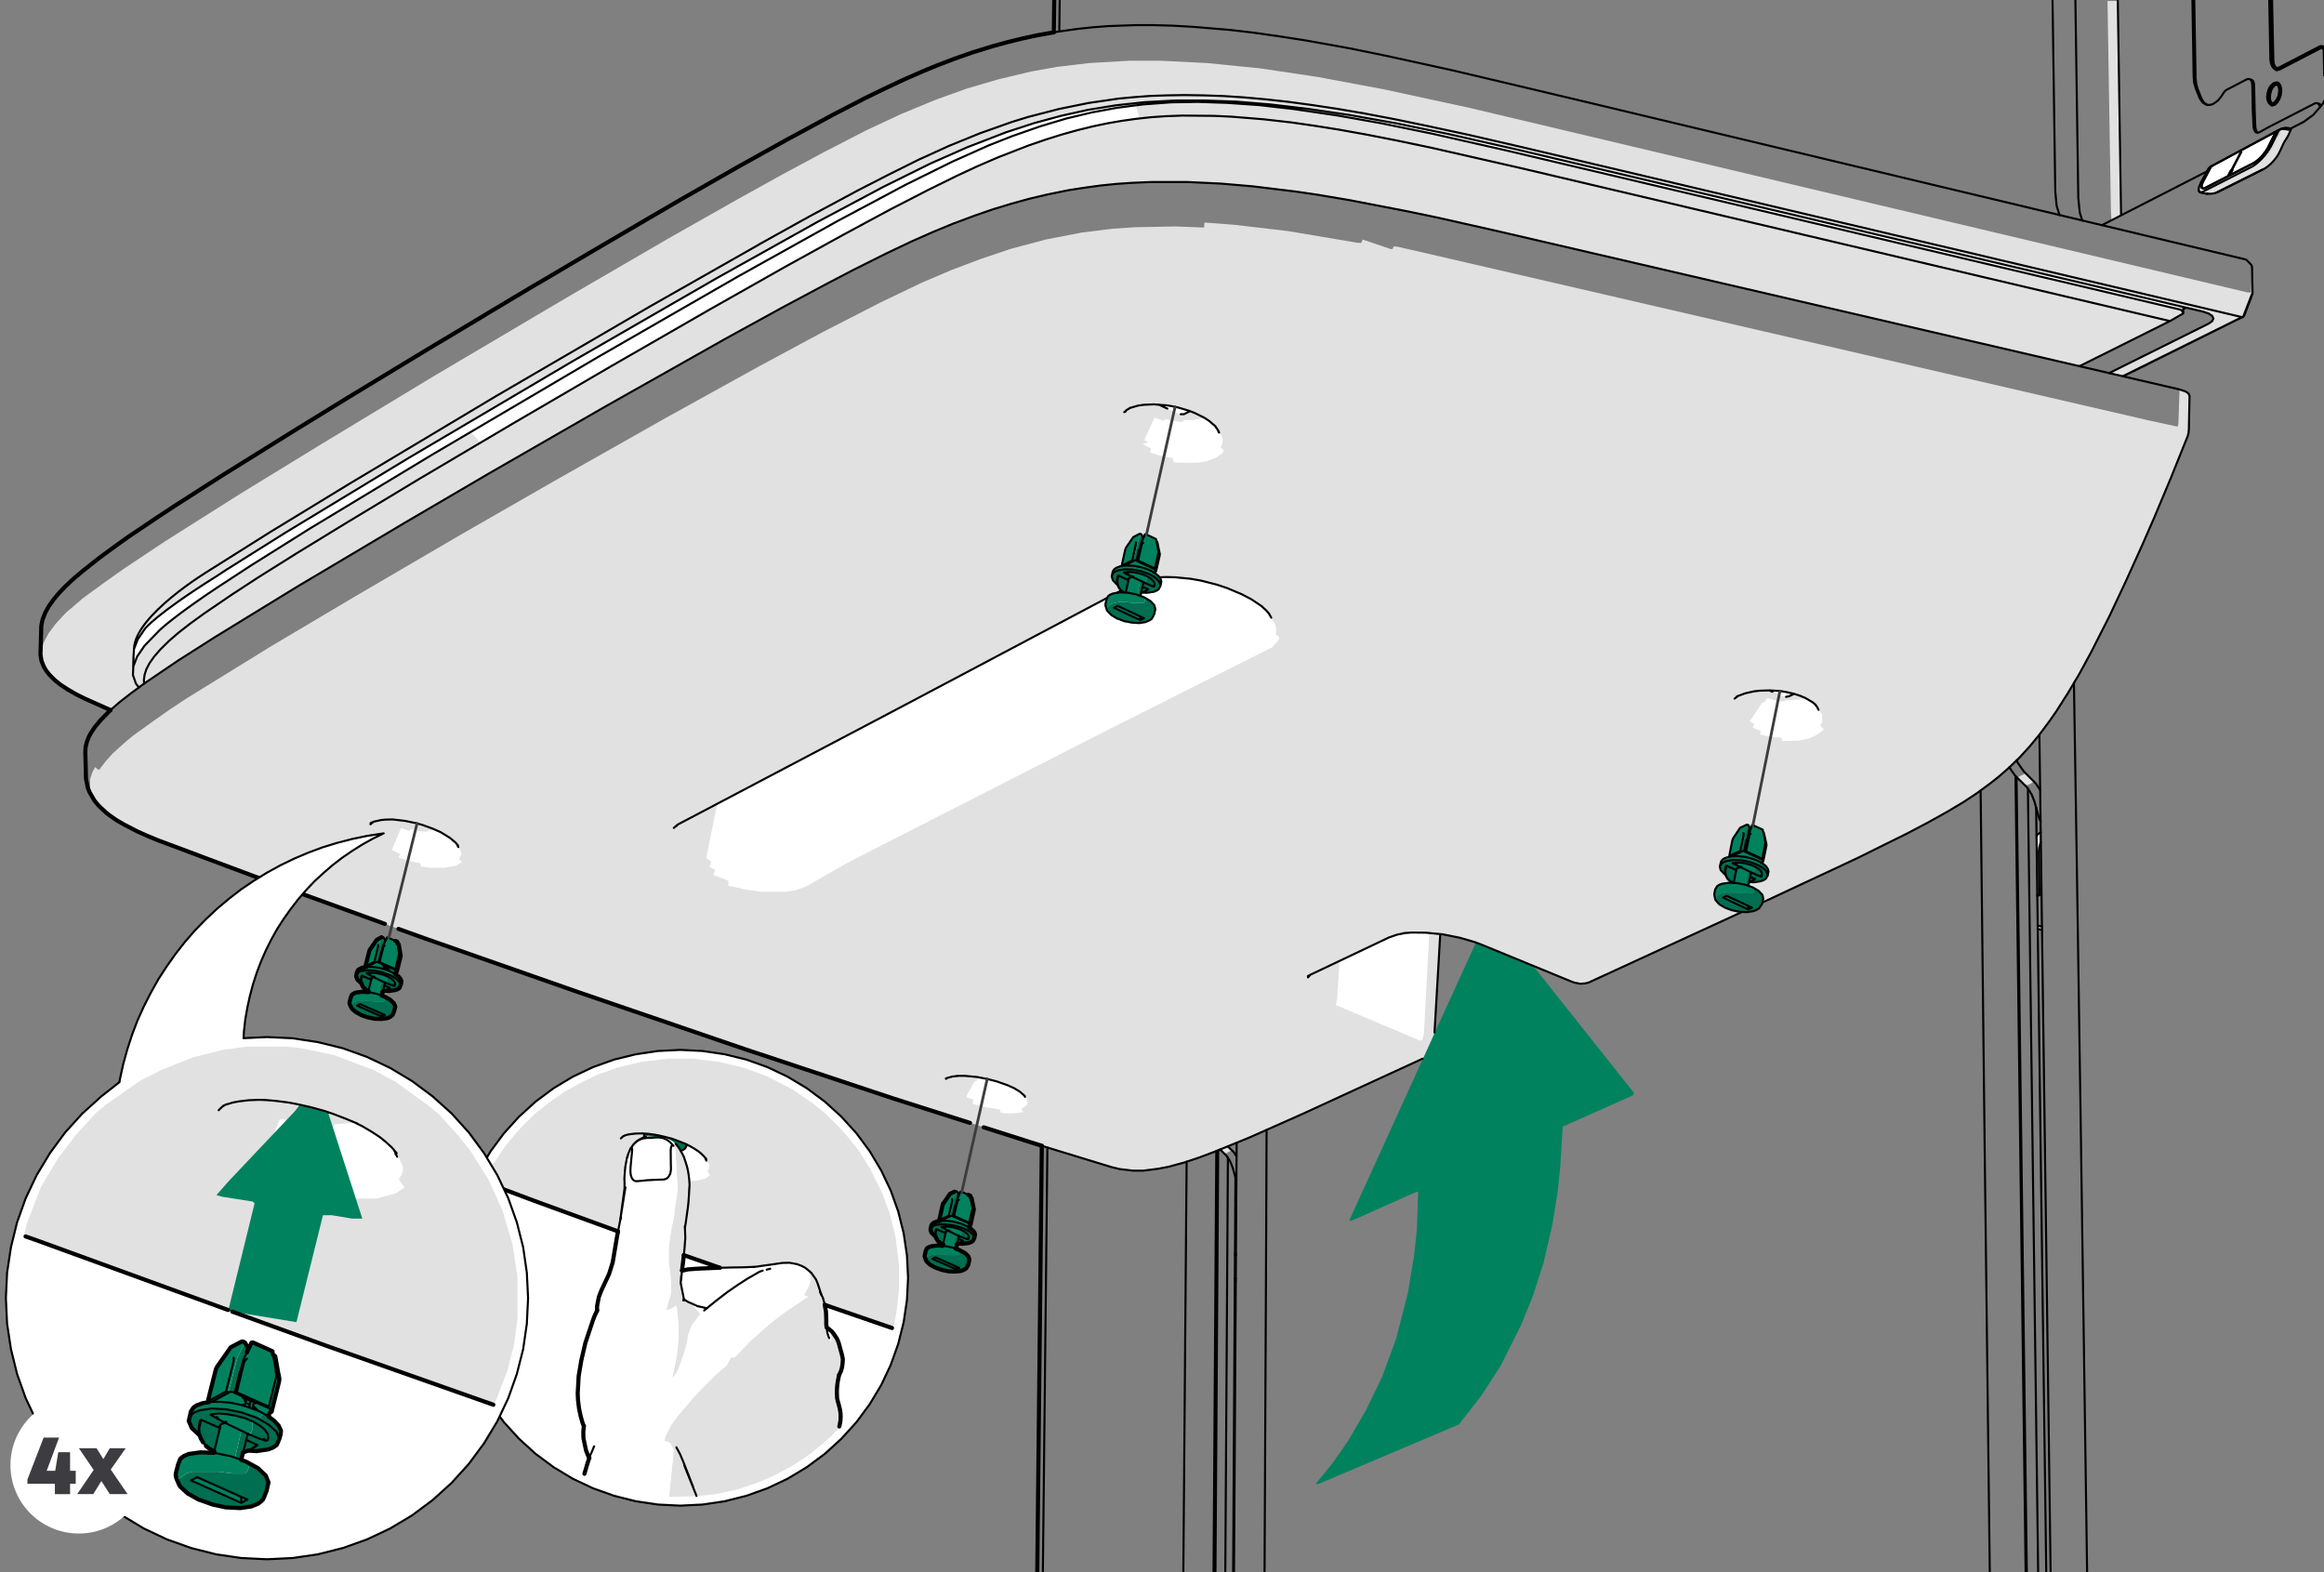 <?xml version="1.0" encoding="UTF-8"?>
<?ezd-metadata name="__in_a_release" value="true"?><?ezd-metadata name="char-count" value="1099"?><?ezd-metadata name="normalized-checksum" value="6c726369f750661accdfa985b8026cb5"?><?ezd-metadata name="__source-resource-uuid" value="1d94ea60-b645-11ec-a67a-02426bad7360"?><?ezd-metadata name="dita-class" value=""?><?ezd-metadata name="title" value=""?><?ezd-metadata name="__document_owner" value="satu.perala@framery.fi"?><?ezd-metadata name="num-open-comments" value="0"?><?ezd-metadata name="__document_links_last_processed_rev" value="-1"?><?ezd-metadata name="__last_modified_revision" value="-1"?><?ezd-metadata name="__has_broken_links" value="false"?><?ezd-metadata name="dita-domains" value=""?><?ezd-metadata name="checksum" value="123e2febad271bee3494c1958f3a6b66"?><?ezd-metadata name="content-type" value=""?><?ezd-metadata name="word-count" value="0"?><?ezd-metadata name="__checksum-dirty" value="false"?><?ezd-metadata name="__root-resource-uuid" value="1d94ea60-b645-11ec-a67a-02426bad7360"?><?ezd-metadata name="__last_modified_by" value="admin"?><?ezd-metadata name="status" value="in_progress"?><?ezd-metadata name="uuid" value="112b04f0-d2bc-11ed-a5a9-0242e805d5b5"?><?ezd-metadata name="owner" value="satu.perala@framery.fi"?><?ezd-metadata name="created" value="1680594070210"?><?ezd-metadata name="last-modified" value="1744354778753"?><!-- Generator: Adobe Illustrator 28.3.0, SVG Export Plug-In . SVG Version: 6.00 Build 0)  --><svg xmlns="http://www.w3.org/2000/svg" version="1.1" id="Layer_1" x="0px" y="0px" width="170mm" height="115mm" viewBox="0 0 481.89 325.98" enable-background="new 0 0 481.89 325.98" xml:space="preserve">
<rect x="0" y="0" width="481.89" height="325.98" fill="#808080" stroke="none"/>
<g>
	<g>
		<polygon fill-rule="evenodd" clip-rule="evenodd" fill="#E1E1E1" points="38.7,144.8 56.22,133.99 73.23,123.9 95.24,111.03    115.65,99.32 138.02,86.67 157.44,75.93 170.74,68.78 182.62,62.69 190.96,58.69 197.39,55.94 203.35,53.7 209.58,51.6    216.81,49.67 224.21,48.23 230.65,47.43 235.13,47.12 243.69,46.95 249.65,47.18 249.76,46.13 256.22,46.64 267.14,47.92    281.43,50.33 282.25,50.38 282.56,49.67 288.35,51.63 288.77,51.63 288.94,51.12 289.62,51.12 292.51,51.77 445.25,87.1    451.52,88.46 451.69,87.95 451.94,80.83 452.51,80.83 453.13,81.17 453.96,81.8 453.93,87.16 453.79,89.88 451.52,95.66    446.5,107.65 441.25,119.59 437.51,127.42 434.5,133.43 431.73,138.67 429.32,142.84 426.14,147.86 423.36,151.66 420.95,154.72    417.32,158.49 414.91,160.56 412.99,162.18 408.9,165.15 403.52,168.44 394.36,173.4 383.44,178.71 365.52,187.1 365.58,186.36    365.44,185.54 364.47,184.6 363.74,184.26 362.63,183.7 362.66,182.99 365.24,182.68 366.26,182.08 366.57,181.6 366.57,180.1    365.61,179.13 365.61,178.28 366.17,175.56 366.23,174.79 366.17,174.74 365.98,174.06 365.86,173.46 365.78,172.7 365.3,171.9    363.51,171.08 363.31,171.11 362.86,172.27 362.66,172.36 362.72,171.42 362.43,171.08 362.01,171.08 360.87,171.59    359.31,173.89 358.61,177.46 358.58,177.6 357.84,177.86 357.02,178.48 356.68,179.39 356.76,180.27 357.27,180.89 358.38,182.34    359.4,183.07 356.88,183.3 356.14,183.7 355.63,184.49 355.66,186.31 356.14,187.16 357.24,187.98 359.31,188.77 361.16,189.08    329.74,203.54 328.44,203.88 327.22,203.88 325.91,203.54 305.84,195.35 302.64,194.39 299.43,193.76 298.72,193.76 298.61,194.1    297.5,213.72 297.19,216.61 296.71,217.75 295.86,218.83 295.04,219.45 274.48,228.92 264.53,233.43 256.34,236.94 254.72,237.74    255.29,238.42 255.26,238.59 254.07,239.21 253.81,239.21 253.02,238.39 247.18,240.49 242.22,241.93 238.02,242.59    233.74,242.59 230.99,242.1 211.09,236.01 181.06,226.37 147.32,215.11 112.31,203.06 84.04,193.11 53.53,182.02 31.36,173.69    26.25,171.25 23.84,169.8 21.92,168.36 20.3,166.91 19.48,165.81 18.83,164.53 18.68,164.05 18.68,161.53 19.17,160.08    19.73,159.06 20.3,159.54 20.58,159.6 21.92,157.84 23.42,156.17 24.78,154.95 26.06,153.81 27.47,152.62 31.84,149.48    35.24,147.09   "/>
		<polygon fill-rule="evenodd" clip-rule="evenodd" fill="#E1E1E1" points="53.39,126.62 46.41,130.96 37.26,136.74 33.71,139.13    30.85,141.08 25.38,145.08 23.14,147.04 22.37,147.01 15.79,143.97 12.59,142.02 10.35,139.92 9.55,138.96 8.87,137.71    8.7,137.23 8.51,135.61 8.99,133.37 10.04,131.36 11.54,129.34 13.72,126.99 14.77,126.11 17.18,124.04 21.72,120.73 25.57,118    34.25,112.22 50.1,102.21 67.14,91.78 90.27,77.8 117.72,61.58 138.45,49.53 152.91,41.34 162.12,36.23 170.77,31.58    179.56,27.05 186.79,23.67 194.19,20.61 200.45,18.37 207.03,16.44 213.78,14.83 219.22,13.86 225.83,13.07 234.17,12.59    240.66,12.59 250.27,13.07 261.36,14.18 273.26,15.96 286.9,18.51 304.74,22.37 465.98,60.62 466.8,60.67 466.94,55.12    466.94,61.3 465.35,65.49 440.4,77.97 438.02,77.46 437.48,77.29 458.46,66.77 458.95,66.12 458.75,65.58 458.12,65.1    455.54,64.3 453.45,63.82 452.82,64.02 452.65,64.98 450.18,66.37 431.56,75.7 430.48,75.7 302.95,46.16 285.29,42.44 272.3,40.2    261.36,38.76 252.2,37.96 242.9,37.65 235.92,37.79 229.69,38.28 224.52,38.93 217.47,40.2 209.92,42.13 202.86,44.4    194.98,47.43 189.03,50.01 177.94,55.46 168.05,60.65 156.48,66.91 140.91,75.59 122.88,85.82 97.82,100.28 75.64,113.3    57.16,124.35   "/>
	</g>
	<g>
		<polygon fill-rule="evenodd" clip-rule="evenodd" fill="#00825F" points="239.69,111.82 239.75,112.28 239.81,112.7    240.01,112.76 240.03,113.07 239.95,113.13 240.01,113.44 240.2,113.55 240.23,113.84 240.15,114.09 240.35,114.35 240.43,114.69    240.4,115.14 240.35,115.34 240.26,115.96 240.03,116.78 239.92,117.41 239.72,118.23 239.44,118.03 239.35,117.78 238.98,117.75    239.44,118.03 239.41,118.68 238.84,118.57 238.56,119.11 235.98,118.26 235.19,118.12 232.58,118.12 231.75,118.26 230.73,118.8    231.02,118 232.09,117.46 232.63,117.21 233.4,113.64 235.19,111.23 236.26,110.69 236.55,110.8 235.98,112.22 235.02,116.05    232.89,117.15 233.51,117.12 235.36,116.19 235.67,116.25 235.84,115.42 236.15,114.77 236.91,111.71 237,111.6 237.4,110.86    237.91,110.86   "/>
	</g>
	<g>
		<polygon fill-rule="evenodd" clip-rule="evenodd" fill="#00825F" points="365.3,171.9 365.78,172.7 365.86,173.46 365.89,174.03    365.98,174.06 366.17,174.74 366.17,175.56 365.61,178.28 365.41,178.34 365.3,178.85 364.93,178.82 364.64,179.33 362.72,178.65    360.93,178.34 359.11,178.34 357.53,178.65 356.68,179.39 357.02,178.48 357.84,177.86 358.58,177.6 359.77,177.2 360.96,176.58    360.99,176.41 358.61,177.46 359.31,173.89 360.87,171.59 362.01,171.08 362.43,171.08 361.89,172.75 361.38,174.96    361.21,176.47 361.58,176.47 362.23,174.85 362.66,172.36 362.86,172.27 363.31,171.11 363.51,171.08   "/>
	</g>
	<g>
		<polygon fill-rule="evenodd" clip-rule="evenodd" fill="#00825F" points="82.28,195.21 82.36,195.6 82.45,196.06 82.53,195.8    82.7,196.09 82.59,196.37 82.59,196.85 82.79,196.6 82.87,197.08 82.7,197.45 82.93,197.56 83.07,198.07 82.96,198.52    82.85,198.98 82.53,200.25 82.36,200.91 82.31,201.08 82.08,201.13 81.8,201.81 81.23,201.62 80.97,202.15 78.74,201.47    77.94,201.3 75.16,201.3 74.03,201.73 74.2,201.13 74.99,200.65 75.79,200.45 76.61,200.17 77.77,199.57 77.83,199.46    78.74,199.55 78.74,198.78 79.39,196.2 79.73,195.58 79.93,194.84 80.35,194.39   "/>
	</g>
	<g>
		<polygon fill-rule="evenodd" clip-rule="evenodd" fill="#00825F" points="78.74,195.89 77.83,199.46 77.4,199.52 75.82,200.31    76.67,196.99 78.11,194.95 79.02,194.39 79.44,194.36   "/>
	</g>
	<g>
		<polygon fill-rule="evenodd" clip-rule="evenodd" fill="#00825F" points="201.13,247.86 201.22,248.14 201.25,248.57    201.47,248.62 201.53,248.91 201.42,248.99 201.39,249.36 201.64,249.45 201.7,249.73 201.56,249.96 201.79,250.24 201.93,250.75    201.79,251.2 201.7,251.66 201.64,251.86 201.56,252.31 201.22,253.76 201.16,253.9 200.99,253.81 200.85,254.41 200.28,254.3    200.2,254.83 198.07,254.15 195.66,253.81 194.02,253.98 193.14,254.35 193.34,253.78 193.71,253.5 194.9,253.1 196.8,252.22    196.82,252.08 194.93,252.76 195.46,249.96 195.78,249.3 197.14,247.46 197.87,247.06 198.41,247.06 198.47,247.15 198.38,247.21    197.87,248.37 197.11,251.29 197.08,252.11 197.56,252.05 197.79,251.15 198.04,250.44 198.07,249.84 198.78,247.77    199.15,247.06 199.35,247.04   "/>
	</g>
	<g>
		<polygon fill-rule="evenodd" clip-rule="evenodd" fill="#FFFFFF" points="248.03,120.19 252.68,121.32 255.74,122.43    258.15,123.56 260.39,124.86 262.32,126.28 263.31,127.56 263.79,128.52 264.28,129.17 264.59,130 264.59,131.58 265.24,132.07    265.24,132.46 264.84,133.03 263.77,134.22 230.2,151.09 176.18,178.65 167.08,183.84 164.96,184.6 162.86,184.92 157.93,184.92    154.55,184.43 151.01,183.64 151.06,182.65 150.38,182.36 147.92,181.43 148.09,180.89 148.31,180.41 147.15,179.76 147.15,179.5    147.49,178.62 146.53,178 146.53,177.43 148.74,166.6 199.63,139.78 229.2,124.18 229.46,124.18 229.18,125.35 229.43,126.08    229.57,126.62 230.22,127.42 231.95,128.38 234.39,129.03 237.23,129.03 238.19,128.69 239.04,127.96 239.52,126.51    239.35,125.49 238.39,124.52 237.48,124.01 236.49,123.5 236.75,122.91 239.35,122.65 240.12,122.28 240.66,121.38 240.8,120.5    240.4,119.65 244.34,119.7   "/>
	</g>
	<g>
		<polygon fill-rule="evenodd" clip-rule="evenodd" fill="#006E50" points="237,111.6 236.92,111.71 236.15,114.77 235.84,115.42    235.67,116.25 235.36,116.19 233.51,117.12 232.89,117.15 235.02,116.05 235.98,112.22 236.55,110.8 236.66,110.86   "/>
	</g>
	<g>
		<polygon fill="#006E50" points="239.81,112.7 240.01,112.76 240.03,112.47 239.75,112.28   "/>
	</g>
	<g>
		<polygon fill="#006E50" points="239.95,113.13 240.01,113.44 240.2,113.55 240.03,113.07   "/>
	</g>
	<g>
		<polygon fill="#006E50" points="240.15,114.09 240.35,114.35 240.23,113.84   "/>
	</g>
	<g>
		<polygon fill="#006E50" points="240.4,115.14 240.49,114.74 240.43,114.69   "/>
	</g>
	<g>
		<polygon fill="#006E50" points="236.57,116.64 237.11,116.98 237.6,116.98 236.94,116.64   "/>
	</g>
	<g>
		<polygon fill="#006E50" points="239.44,118.03 239.35,117.78 238.98,117.75   "/>
	</g>
	<g>
		<polygon fill="#006E50" points="239.41,118.68 239.69,118.51 239.72,118.23 239.44,118.03   "/>
	</g>
	<g>
		<polygon fill-rule="evenodd" clip-rule="evenodd" fill="#006E50" points="235.98,118.26 238.56,119.11 238.84,118.57    239.41,118.68 239.52,118.91 240.01,119.22 240.4,119.65 240.8,120.5 240.66,121.38 240.12,122.28 239.35,122.65 236.75,122.91    236.49,123.5 235.98,123.42 235.98,122.48 236.46,120.33 237.6,120.73 237.77,119.53 236.94,119.05 234.36,118.57 233.2,118.74    234.7,119.53 234.05,119.93 233.43,122.82 233,122.85 232.38,122.4 231.64,121.18 231.36,120.98 230.68,120.04 230.65,118.91    230.73,118.8 231.75,118.26 232.58,118.12 235.19,118.12   "/>
	</g>
	<g>
		<polygon fill-rule="evenodd" clip-rule="evenodd" fill="#006E50" points="238.39,124.52 239.35,125.49 239.52,126.51    239.04,127.96 238.19,128.69 237.23,129.03 234.39,129.03 231.95,128.38 230.22,127.42 229.57,126.62 229.43,126.08    230.37,125.21 231.93,124.84 233.57,124.84 234.87,125.01 237.26,125.06 237.48,124.01   "/>
	</g>
	<g>
		<polygon fill-rule="evenodd" clip-rule="evenodd" fill="#006E50" points="362.72,171.42 362.66,172.36 362.23,174.85    361.58,176.47 361.21,176.47 361.38,174.96 361.89,172.75 362.43,171.08   "/>
	</g>
	<g>
		<polygon fill="#006E50" points="365.89,174.03 365.98,174.06 365.86,173.46   "/>
	</g>
	<g>
		<polygon fill="#006E50" points="366.17,175.56 366.23,174.79 366.17,174.74   "/>
	</g>
	<g>
		<polygon fill="#006E50" points="363.94,177.52 364.47,177.86 364.96,177.86 364.3,177.52   "/>
	</g>
	<g>
		<polygon fill-rule="evenodd" clip-rule="evenodd" fill="#006E50" points="360.96,176.58 359.77,177.2 358.58,177.6 358.6,177.46    360.99,176.41   "/>
	</g>
	<g>
		<polygon fill-rule="evenodd" clip-rule="evenodd" fill="#006E50" points="362.72,178.65 364.64,179.33 364.93,178.82    365.3,178.85 365.41,178.34 365.61,178.28 365.61,179.13 366.57,180.1 366.57,181.6 366.26,182.08 365.24,182.68 362.66,182.99    362.63,183.7 362.01,183.53 362.18,182.02 362.55,180.58 363.28,180.92 363.68,180.92 363.82,180.46 363.82,179.61 361.75,178.96    359.43,178.96 360.96,179.78 360.08,180.1 359.51,183.04 359.4,183.07 358.38,182.34 357.27,180.89 356.76,180.27 356.68,179.39    357.53,178.65 359.11,178.34 360.93,178.34   "/>
	</g>
	<g>
		<polygon fill-rule="evenodd" clip-rule="evenodd" fill="#006E50" points="364.47,184.6 365.44,185.54 365.58,186.36 365.52,187.1    365.27,187.55 364.73,188.29 363.82,188.83 362.32,189.11 361.16,189.08 359.31,188.77 357.24,187.98 356.14,187.16    355.66,186.31 356.05,185.71 357.05,185.23 358.01,185.09 360.14,185.09 361.58,185.23 363.45,185.23 363.68,184.8 363.74,184.26      "/>
	</g>
	<g>
		<polygon fill-rule="evenodd" clip-rule="evenodd" fill="#006E50" points="79.93,194.84 79.73,195.58 79.39,196.2 78.74,198.78    78.74,199.55 77.83,199.46 78.74,195.89 79.44,194.36   "/>
	</g>
	<g>
		<polygon fill="#006E50" points="82.45,196.06 82.53,195.8 82.36,195.61   "/>
	</g>
	<g>
		<polygon fill="#006E50" points="82.59,196.37 82.59,196.85 82.79,196.6 82.71,196.09   "/>
	</g>
	<g>
		<polygon fill="#006E50" points="82.71,197.45 82.93,197.56 82.93,197.14 82.87,197.08   "/>
	</g>
	<g>
		<polygon fill="#006E50" points="77.4,199.52 75.81,200.31 75.79,200.45 76.61,200.17 77.77,199.57 77.83,199.46   "/>
	</g>
	<g>
		<polygon fill-rule="evenodd" clip-rule="evenodd" fill="#006E50" points="78.74,201.47 80.98,202.16 81.23,201.62 81.8,201.81    82.08,201.13 82.31,201.08 82.31,201.36 82.14,201.53 82.11,202.1 82.62,202.41 83.1,203.06 83.1,204.25 82.93,204.56    82.56,204.99 81.6,205.33 79.64,205.47 79.33,205.64 79.13,206.38 78.54,206.15 79.05,203.57 79.25,203.37 79.95,203.71    80.21,203.46 80.38,202.58 79.39,202.1 78.11,201.79 76.13,201.79 77.46,202.58 77.12,202.75 76.38,205.44 75.7,204.99    75.05,204.2 74.79,203.66 74.88,202.89 74.79,203.66 74.09,203.06 73.92,202.58 73.92,201.98 74.03,201.73 75.16,201.3    77.94,201.3   "/>
	</g>
	<g>
		<polygon fill-rule="evenodd" clip-rule="evenodd" fill="#006E50" points="80.83,207.23 81.49,207.85 81.94,208.76 81.32,210.52    80.32,211.11 79.16,211.26 77.15,211.09 75.36,210.63 73.46,209.64 72.81,208.88 72.67,208.48 73.43,207.77 74.37,207.57    76.5,207.57 77.77,207.71 79.53,207.74 79.7,207.6 79.95,206.86   "/>
	</g>
	<g>
		<polygon fill-rule="evenodd" clip-rule="evenodd" fill="#006E50" points="198.78,247.77 198.07,249.84 198.04,250.44    197.79,251.15 197.56,252.05 197.08,252.11 197.11,251.29 197.87,248.37 198.38,247.21 198.47,247.15   "/>
	</g>
	<g>
		<polygon fill="#006E50" points="201.25,248.57 201.47,248.62 201.47,248.34 201.22,248.14   "/>
	</g>
	<g>
		<polygon fill="#006E50" points="201.42,248.99 201.39,249.36 201.64,249.45 201.62,248.99 201.53,248.91   "/>
	</g>
	<g>
		<polygon fill="#006E50" points="201.56,249.96 201.79,250.24 201.7,249.73   "/>
	</g>
	<g>
		<polygon fill-rule="evenodd" clip-rule="evenodd" fill="#006E50" points="194.84,252.85 194.92,252.76 196.82,252.08    196.8,252.23 194.9,253.1   "/>
	</g>
	<g>
		<polygon fill="#006E50" points="200.85,254.41 201.13,254.04 201.16,253.9 200.99,253.81   "/>
	</g>
	<g>
		<polygon fill-rule="evenodd" clip-rule="evenodd" fill="#006E50" points="198.07,254.15 200.2,254.83 200.28,254.3 200.85,254.41    201.3,254.75 202.1,255.74 202.1,256.45 201.79,257.24 201.3,257.55 199.8,257.84 198.84,257.81 198.38,258.18 198.3,258.89    197.7,258.69 197.93,257.24 198.24,255.88 199.21,256.25 199.52,255.09 197.59,254.46 195.78,254.3 195.46,254.46 196.48,255.12    196.17,255.32 195.55,257.95 194.73,257.5 193.59,256.05 193.08,255.43 193.14,254.35 194.02,253.98 195.66,253.81   "/>
	</g>
	<g>
		<polygon fill-rule="evenodd" clip-rule="evenodd" fill="#006E50" points="200,259.77 200.68,260.39 200.99,261.04 200.82,262.06    200.42,262.8 199.69,263.34 198.19,263.62 196.14,263.45 194.39,262.97 193.11,262.35 192.15,261.53 191.98,261.16 192.46,260.48    193.05,260.25 194.02,260.08 195.52,260.08 196.8,260.25 198.84,260.25 199.15,259.4   "/>
	</g>
	<g>
		<polygon fill="#E1E1E1" points="437,0.2 437.71,44.06 437.82,45.56 438.36,45.39 439.81,44.6 439.16,1.02 439.01,0.2   "/>
	</g>
	<g>
		<polygon fill-rule="evenodd" clip-rule="evenodd" fill="#E1E1E1" points="471.73,17.41 471.08,18.03 470.46,19.73 470.29,19.73    470.31,18.88 470.97,17.61 471.53,17.24 472.1,17.24   "/>
	</g>
	<g>
		<polygon fill-rule="evenodd" clip-rule="evenodd" fill="#E1E1E1" points="421.69,161.95 421.66,162.15 420.5,162.77    419.73,162.74 418.43,161.44 418.37,161.16 420.07,160.33   "/>
	</g>
	<g>
		<polygon fill="#E1E1E1" points="422.31,173.24 422.29,181.6 422.4,176.24 422.77,176.13 423.11,174.85 423.11,172.7    422.91,172.67   "/>
	</g>
	<g>
		<polygon fill="#E1E1E1" points="422.46,193.65 422.6,192.63 423.42,192.68 423.42,192.15 422.57,191.86 422.62,185.54    422.48,185.37   "/>
	</g>
	<g>
		<polygon fill="#E1E1E1" points="256.05,266.88 256.22,265.07 256.22,248.85 256.05,248.03   "/>
	</g>
	<g>
		<polygon fill-rule="evenodd" clip-rule="evenodd" fill="#00825F" points="236.94,119.05 237.77,119.53 237.6,120.73    236.46,120.33 235.98,122.48 235.98,123.42 236.49,123.5 237.48,124.01 237.26,125.06 234.87,125.01 233.57,124.84 231.93,124.84    230.37,125.2 229.43,126.08 229.17,125.35 229.46,124.18 230,123.39 230.62,123.08 231.87,122.82 233,122.85 233.43,122.82    234.05,119.93 234.7,119.53 233.2,118.74 234.36,118.57   "/>
	</g>
	<g>
		<polygon fill-rule="evenodd" clip-rule="evenodd" fill="#00825F" points="236.97,128.07 236.97,128.27 236.77,128.41    235.98,128.38 231.16,126.11 231.13,125.97 231.61,125.63 231.81,125.63   "/>
	</g>
	<g>
		<polygon fill-rule="evenodd" clip-rule="evenodd" fill="#00825F" points="363.82,179.61 363.82,180.46 363.68,180.92    363.28,180.92 362.55,180.58 362.18,182.02 362.01,183.53 362.63,183.7 363.74,184.26 363.68,184.8 363.45,185.23 361.58,185.23    360.14,185.09 358.01,185.09 357.05,185.23 356.05,185.71 355.66,186.3 355.63,184.49 356.14,183.7 356.88,183.3 359.4,183.07    359.51,183.04 360.08,180.1 360.96,179.78 359.43,178.96 361.75,178.96   "/>
	</g>
	<g>
		<polygon fill-rule="evenodd" clip-rule="evenodd" fill="#00825F" points="363.23,188.2 362.66,188.46 362.23,188.46    357.39,186.19 357.36,186.05 357.84,185.88 358.38,185.88   "/>
	</g>
	<g>
		<polygon fill-rule="evenodd" clip-rule="evenodd" fill="#00825F" points="79.39,202.1 80.38,202.58 80.21,203.46 79.95,203.71    79.25,203.37 79.05,203.57 78.54,206.15 79.13,206.38 79.73,206.61 79.95,206.86 79.7,207.6 79.53,207.74 77.77,207.71    76.5,207.57 74.37,207.57 73.43,207.77 72.67,208.48 72.64,207.12 72.92,206.29 73.89,205.78 75.36,205.61 76.35,205.7    76.38,205.44 77.12,202.75 77.46,202.58 76.13,201.79 78.11,201.79   "/>
	</g>
	<g>
		<polygon fill-rule="evenodd" clip-rule="evenodd" fill="#00825F" points="79.73,210.43 79.53,210.63 78.91,210.63 74.4,208.7    74.2,208.51 74.51,208.19 74.74,208.19   "/>
	</g>
	<g>
		<polygon fill-rule="evenodd" clip-rule="evenodd" fill="#00825F" points="197.59,254.47 199.52,255.09 199.21,256.25    198.24,255.88 197.93,257.24 197.7,258.69 198.3,258.89 199.15,259.4 198.84,260.25 196.8,260.25 195.52,260.08 194.02,260.08    193.05,260.25 192.46,260.48 191.98,261.16 191.81,260.73 191.81,259.97 192.15,259 192.57,258.63 193.54,258.32 195.52,258.21    195.55,257.95 196.17,255.32 196.48,255.12 195.46,254.47 195.78,254.3   "/>
	</g>
	<g>
		<polygon fill-rule="evenodd" clip-rule="evenodd" fill="#00825F" points="198.72,262.8 198.7,262.97 197.76,262.97 193.51,261.07    193.51,260.9 194.07,260.7   "/>
	</g>
	<g>
		<polygon fill-rule="evenodd" clip-rule="evenodd" fill="#FFFFFF" points="261.04,21.41 270.03,22.37 279.98,23.82 294.44,26.57    311.31,30.25 452,63.51 452.03,64.19 308.25,30.25 291.41,26.57 276.78,23.82 265.07,22.23 258.46,21.58 253.5,21.26    241.88,21.26 235.92,21.72 235.61,21.92 235.64,22.4 236.15,23.99 236.15,24.52 233.2,24.95 227.1,26.08 220.19,27.84    212.84,30.31 203.83,33.94 198.89,36.23 187.33,42.02 177.38,47.32 166.06,53.53 154.24,60.16 130.62,73.66 99.89,91.61    99.49,91.61 97.68,89.68 97.34,89.65 67.45,107.65 54.78,115.54 46.07,121.15 45.79,121.21 45.02,120.02 44.85,119.85    44.85,119.45 60.87,109.44 86.08,94.19 121.94,73.04 151.12,56.28 171.36,45.02 185.65,37.48 195.29,32.83 202.38,29.77    210.12,26.93 215.88,25.12 221.49,23.67 226.93,22.54 233.51,21.58 238.67,21.09 241.71,20.92 253.5,20.92   "/>
	</g>
	<g>
		<polygon fill-rule="evenodd" clip-rule="evenodd" fill="#FFFFFF" points="242.25,84.07 244.49,84.55 246.61,85.26 245.59,85.82    244.66,85.82 243.69,85.51 240.43,83.87   "/>
	</g>
	<g>
		<polygon fill-rule="evenodd" clip-rule="evenodd" fill="#FFFFFF" points="250.44,87.1 251.74,88.04 252.68,89.51 253.19,90.13    253.5,90.96 253.5,91.81 253.16,92.63 253.16,92.88 253.81,93.37 253.5,93.93 252.31,94.81 250.24,95.63 248.31,95.95    244.49,95.95 243.32,95.83 243.24,95.12 243.07,94.95 240.63,94.5 238.53,93.85 238.53,93.42 238.73,93.03 236.92,92.09    238.08,91.66 237.37,91.32 237.43,90.84 239.38,86.67 239.52,86.62 241.31,87.3 241.54,86.93 242.1,86.93 242.56,87.13    244.34,87.44 245.31,87.47 245.42,87.1 247.35,87.1 249.11,86.79 249.65,86.62   "/>
	</g>
	<g>
		<polygon fill="#FFFFFF" points="231.87,122.82 233,122.85 232.38,122.4   "/>
	</g>
	<g>
		<polygon fill-rule="evenodd" clip-rule="evenodd" fill="#FFFFFF" points="37.17,124.56 40.94,122.04 45.5,119 46.55,120.86    41.54,124.01 36.76,127.53 32.66,130.93 32.32,131.5 30.25,133.6 28.5,135.98 27.67,138.39 27.79,134.48 28.81,132.15    29.94,130.51 30.63,129.76 31.62,128.8 33.82,127.01   "/>
	</g>
	<g>
		<polygon fill-rule="evenodd" clip-rule="evenodd" fill="#FFFFFF" points="369.46,143.32 371.87,143.8 371.73,144 370.51,144.46    369.44,144.29 367.14,143.15   "/>
	</g>
	<g>
		<polygon fill-rule="evenodd" clip-rule="evenodd" fill="#FFFFFF" points="376.21,145.87 377.18,147.35 377.83,148.11    377.83,149.82 377.43,150.38 378.14,151.18 378.08,151.35 376.61,152.45 375.02,153.13 372.78,153.59 369.55,153.64    369.46,153.13 369.15,152.93 367.37,152.79 364.96,152.31 365.1,151.49 363.45,150.92 363.48,150.61 363.71,150.27 363.68,150.07    362.8,149.59 365.38,145.73 365.95,145.48 366.35,144.74 368.98,145.42 369.92,145.45 370.06,145.25 373.49,145 374.06,144.74    374.43,144.74   "/>
	</g>
	<g>
		<polygon fill-rule="evenodd" clip-rule="evenodd" fill="#FFFFFF" points="84.69,172.24 84.94,172.24 85.14,171.9 87.41,172.38    88.55,172.44 88.66,172.24 90.64,172.21 91.44,172.55 93.68,174 94.5,174.79 95.15,175.76 95.63,176.72 95.63,177.26    95.27,177.91 95.29,178.31 95.63,178.48 95.8,178.73 94.5,179.5 92.17,179.93 89.2,179.93 87.38,179.67 87.1,178.96 84.83,178.51    82.76,177.86 82.73,177.57 82.96,177.26 82.93,177.06 81.26,176.24 83.1,171.79 83.41,171.73   "/>
	</g>
	<g>
		<polygon fill-rule="evenodd" clip-rule="evenodd" fill="#FFFFFF" points="277.06,208.42 277.09,207.77 277.26,207.29    277.74,199.57 277.86,199.23 288.29,194.24 289.74,193.73 291.49,193.42 296.37,193.42 295.26,214.2 294.87,215.76 294.44,215.76      "/>
	</g>
	<g>
		<polygon fill-rule="evenodd" clip-rule="evenodd" fill="#FFFFFF" points="204.34,223.79 206.44,224.1 207.4,224.44 210.12,225.55    211.91,226.65 213.04,228.13 213.04,228.98 212.7,229.32 211.82,229.91 211.88,230.19 212.22,230.59 210.23,230.85 208.53,230.85    207.54,230.71 207.26,230.02 204.34,229.57 201.76,228.92 201.79,227.98 200.42,227.53 200.48,227.05 202.13,224.13    202.41,224.16 202.84,223.45 203.37,223.45   "/>
	</g>
	<g>
		<polygon fill-rule="evenodd" clip-rule="evenodd" fill="#00825F" points="317.92,200.28 335.81,222.82 338.79,226.57    338.67,227.08 324.04,233.6 323.5,242.16 322.97,247.26 321.89,253.95 320.02,261.98 317.86,268.67 315.4,274.74 311.2,283.13    307.09,289.48 302.52,295.35 273.35,307.71 272.81,307.68 276.3,303.4 279.59,298.67 283.24,292.4 286.56,285.54 289.51,277.52    291.92,268.13 293.25,260.11 293.79,255.03 294.05,247.15 293.73,247.12 280.29,253.1 279.76,253.08 306.01,195.49 306.35,195.46      "/>
	</g>
	<g>
		<g>
			<g>

					<path fill="none" stroke="#000000" stroke-width="0.425" stroke-linecap="round" stroke-linejoin="round" stroke-miterlimit="10" d="      M245.88,262.26v-0.23l-0.51,64.02 M245.88,262.04l0.17-21.18 M252.03,326.06l0.57-87.55 M252.2,238.67l-0.57,87.38       M254.61,240.09l-0.54,85.97 M256.17,244.2l-0.48,81.86 M256.42,236.94l-0.54,89.11 M262.63,234.28l-0.08,20.76l-0.34,71.02       M412.59,326.06l-1.05-87.24l-0.85-74.91 M420.02,326.06l-2.1-165.16 M420.27,326.06l-2.13-164.93 M422.62,326.06l-2.13-162.55       M424.3,326.06l-2.1-158.61 M422.88,152.34l2.32,173.72 M432.77,326.06l-1.36-95.38l-0.77-51.15l-0.6-37.91 M217.18,237.94      l-0.94,88.12 M219.65,6.49L219.73,0 M427.05,44.6l-0.6-1.93l-0.28-2.95L425.6,0 M431.76,45.73l-0.51-1.64l-0.31-3.03L430.34,0       M435.81,46.7l41.88-21.44l1.98-1.45l1.87-2.15l0.4-0.74 M439.13,0l0.68,44.66"/>
			</g>
			<g>

					<path fill="none" stroke="#000000" stroke-width="0.851" stroke-linecap="round" stroke-linejoin="round" stroke-miterlimit="10" d="      M216.02,237.57l-0.94,88.49 M218.6,0l-0.09,6.69"/>
			</g>
			<g>

					<path fill="none" stroke="#000000" stroke-width="0.425" stroke-linecap="round" stroke-linejoin="round" stroke-miterlimit="10" d="      M472.19,17.29l-0.2-0.11l-0.45,0.03l-0.42,0.31L470.68,18l-0.31,0.65l-0.2,0.74l-0.08,0.74l0.11,0.65l0.23,0.51l0.11,0.11      l0.23,0.2l0.31,0.06 M472.1,14.35L472.1,14.35l-0.54-0.14l-0.4-0.43l-0.28-0.68l-0.11-0.82L470.54,0 M481.94,15.68l-0.11-5.1      l-0.03-0.34l-0.11-0.26l-0.17-0.17l-0.2-0.06 M481.88,9.89L481.88,9.89"/>
			</g>
			<g>

					<path fill="none" stroke="#000000" stroke-width="0.851" stroke-linecap="round" stroke-linejoin="round" stroke-miterlimit="10" d="      M470.8,21.38l0.11,0.11l0.17,0.17h0.08l0.45-0.14l0.42-0.42l0.37-0.57l0.28-0.71l0.11-0.74l0.03-0.37l-0.03-0.34l-0.17-0.6      l-0.28-0.4l-0.17-0.08l-0.28,0.03l-0.43,0.28l-0.43,0.48l-0.31,0.65l-0.2,0.74l-0.06,0.74l0.08,0.68L470.8,21.38 M481.32,9.75      l-0.23,0.06l-8.42,4.37l-0.57,0.17l-0.14-0.06l-0.43-0.43l-0.28-0.65l-0.08-0.85L470.91,0 M481.32,9.75l0.57,0.14 M481.88,9.89      l0.06,0.06"/>
			</g>
			<g>

					<path fill="none" stroke="#000000" stroke-width="0.425" stroke-linecap="round" stroke-linejoin="round" stroke-miterlimit="10" d="      M454.98,0l0.28,16.02l0.11,1.25l0.28,1.08l0.82,2.07l0.4,0.65l0.31,0.34l0.2,0.11l0.37,0.23l0.06,0.03h-0.03l-0.4-0.11      l-0.4-0.26l-0.17-0.09l-0.31-0.34l-0.4-0.65l-0.82-2.07l-0.31-1.08l-0.11-1.25L454.61,0 M457.81,21.77l0.48-0.03v-0.03h0.14      l0.43-0.14l0.65-0.43l0.43-0.34l0.6-0.74l0.45-0.68l0.31-0.45l0.34-0.28l4.25-2.21l0.34-0.08l0.31,0.08l0.25,0.25l0.17,0.4      l0.06,0.51l0.09,5.05l0.17,3.63l0.06,0.37l0.06,0.14v0.03l0.11,0.31l0.25,0.31h0.06l0.26,0.11l0.03-0.03l0.2-0.06h0.11      l2.15-1.19l9.39-4.82l0.34-0.08l0.31,0.08l0.26,0.25l0.17,0.4l0.03,0.11 M466.23,16.36l0.4,0.11h-0.03 M466.63,16.47l0.28,0.08      l0.26,0.23l0.17,0.42l0.06,0.51l0.11,5.05l0.14,3.6l0.11,0.54l0.17,0.37l0.03,0.08l0.2,0.17 M468.08,27.56h0.03 M480.66,21.46      h0.03l-0.4-0.08 M480.69,21.46l0.31,0.09l0.25,0.25l0.03,0.11 M423.14,170.29l-0.11-0.14l-0.23-0.54l-0.96-3.46l-0.6-1.48      l-0.85-1.33l-1.11-1.11l-1.48-1.45l-1.16-1.67 M418.15,157.64l0.23,0.51l1.25,1.79l1.47,1.47l1.08,1.11l0.88,1.33 M423.42,192.8      l-0.88-0.17 M423.42,192.12l-0.91-0.2 M422.43,185.82l0.45-0.2l-0.45-0.09 M422.29,173.29l0.17-0.23l0.54-0.4l0.17-0.09       M422.88,185.62l-0.11-8.87l0.06-0.94l0.26-0.94l0.11-0.23 M256.37,244.88l-0.74-2.69l-0.54-1.36l-0.79-1.22l-1.02-0.99      l-0.28-0.28 M254.58,237.71l1.25,1.19l0.57,0.88 M256.25,265.66l-0.2-0.03 M256.25,265.1l-0.2-0.03 M256.28,259.91l-0.2-0.03       M256.08,260.33l0.2-0.08 M256.34,248.62l-0.2,0.26 M357.78,181.37l-0.26-0.17l-0.74-0.79l-0.17-0.76l0.42-0.65l0.45-0.28      l0.6-0.23l1.42-0.2l1.65,0.08l1.73,0.37l0.62,0.23l0.91,0.34l1.22,0.71l0.74,0.79l0.17,0.76l-0.43,0.68l-0.45,0.26l-0.62,0.23      l-1.39,0.2l-0.85-0.06 M356.62,179.64l0.14-0.6l0.12-0.45l0.37-0.43l0.4-0.23l0.77-0.25l0.96-0.14h1.08l1.13,0.11l1.16,0.23      l0.99,0.31l0.99,0.43l0.85,0.48l0.62,0.51l0.37,0.57l0.14,0.51l-0.17,0.88 M359.17,182.96l-0.42-0.25l-0.4-0.34h-0.03l-0.28-0.4       M359.51,183.04l-0.31-0.09l-0.43-0.28l-0.4-0.31l-0.28-0.4l-0.23-0.43l-0.06-0.48l-0.03-0.51l0.11-0.51l0.17-0.51h-0.06h-0.03      l-0.03,0.03l-0.14,0.4l-0.08,0.51l-0.03-0.03l0.06-0.14 M358.38,182.36L358.38,182.36 M358.04,181.94l-0.23-0.45l-0.08-0.48      l-0.03-0.51l0.03-0.03 M357.78,180.55L357.78,180.55 M357.78,181.29l-0.03-0.03v-0.09 M358.07,179.53h0.03l1.87,0.88l0.03,0.2       M357.78,180.15l0.06-0.34l0.09-0.23l0.03-0.03 M357.87,179.78l0.06-0.2 M362.09,171.05l0.03-0.03l-1.28,0.62v-0.03l-1.42,2.13      l-0.03,0.06l-0.09,0.17l-0.11,0.34l-0.62,3.18l2.3-1.08l0.09,0.03l0.08,0.03l0.09,0.03l0.06,0.06l-2.35,1.08 M358.58,177.49      l0.03,0.06l0.06,0.03l0.09,0.03l0.08,0.03 M359.51,183.07l-0.31-0.11 M359.2,182.96l0.03-0.03L359.2,182.96 M365.24,181.74      L365.24,181.74l-0.03,0.03h-0.03h-0.03l-0.11-0.03l-0.25-0.11l-0.2-0.08l-0.26-0.11l-0.57-0.26L363.4,181l-0.68-0.31l-0.62-0.31      l-0.93-0.45l-0.48-0.23l-0.82-0.42L359.3,179l-0.03-0.03 M365.27,181.63l0.06-0.2v-0.4l-0.23-0.48l-0.51-0.45l-0.62-0.37      l-0.85-0.37l-0.99-0.28l-0.88-0.17l-0.99-0.06l-0.88,0.06h-0.03l-0.06,0.03l-0.03,0.03 M359.29,178.99L359.29,178.99       M359.97,180.41l0.03-0.23l0.23-0.17l0.03-0.03l0.37-0.09l0.4-0.03 M359.97,179.22l0.17,0.06 M361.01,179.7l0.11,0.06       M360.87,176.41l0.65-3.18l0.03-0.2v-0.2l-0.03-0.09h-0.03 M360.84,171.62l0.51-0.23 M361.16,171.48l0.85-0.4 M365.41,178.11      l-0.03,0.03l-0.06,0.03h-0.09l-3.37-1.56l0.03-0.06h0.03l0.03-0.03h0.06h0.06l3.35,1.56l0.51-2.61L365.41,178.11v-0.03       M362.06,176.52l0.65-3.2l0.11-0.28l0.11-0.11l0.03-0.03l0.03-0.03 M361.87,176.61l-0.14-0.08l-0.08-0.03l-0.11-0.03h-0.11      h-0.06l-0.09,0.03l-0.08,0.06 M362.6,173.01l-0.08,0.4l-0.65,3.2 M361.64,176.5l0.45-2.21l0.25-0.4l0.45-2.21l-0.2-0.54h-0.03      l-0.03-0.06l-0.08-0.03l-0.08-0.03l-0.09-0.03h-0.08l-0.03,0.03 M362.18,171.02h-0.06 M362.94,181.8l0.94,0.45h0.03v0.03h-0.03      l-0.48,0.31l-0.6,0.28l-0.08,0.03 M362.72,182.9l0.06-0.03l0.57-0.28l0.57-0.34 M363.17,180.92v0.11l-0.11,0.08 M363.4,181h0.03      H363.4 M362.55,173.35l0.09-0.4l0.65-1.84h0.03l0.06-0.03h0.08l0.06,0.03l0.08,0.03l0.03,0.03 M362.63,172.98l-0.03,0.03       M363.28,171.14l-0.03,0.03l-0.62,1.79l0.23-0.68 M362.92,172.19l-0.23,0.57 M362.63,172.95L362.63,172.95 M363.51,171.11      l1.99,0.91h-0.03h-0.03 M363.28,171.11l-0.28,0.82 M363.88,182.28L363.88,182.28 M365.07,181.63l-0.03-0.03 M365.27,181.71      v-0.03l0.06-0.65 M366.29,175.13v0.03l-0.03,0.28l-0.65,3.18l-0.03-0.03l-0.06-0.03l-0.03-0.03 M365.61,178.62l-0.17,0.09       M365.24,178.17l0.14,0.09l0.09,0.03l0.03,0.06l0.03,0.03l-0.14,0.62 M365.95,174.26l0.03,0.06l0.06,0.14v-0.09l-0.54-2.32      l0.06,0.28 M365.78,172.95l0.06,0.14l-0.11-0.48l-0.03-0.03l-0.03-0.03l-0.06-0.03 M366.2,174.79l0.06,0.14l-0.42-1.84l0.4,1.81       M365.5,172.02l0.11,0.54 M365.75,173.09l0.25,1.19 M366.03,174.45l0.03,0.23v-0.06l-0.03-0.26 M366.03,174.88l-0.11,0.6      L366.03,174.88l0.03-0.2 M366.03,174.37L366.03,174.37 M366.06,174.62L366.06,174.62 M366.29,175.16l-0.03-0.23l-0.06-0.17       M366.09,174.28l-0.2-0.93 M236.86,122.88l0.99,0.03l1.39-0.2l0.6-0.25l0.42-0.28l0.37-0.71l-0.23-0.82l-0.82-0.85l-1.28-0.77      l-1.28-0.45l-0.34-0.14l-1.73-0.34l-1.67-0.06l-1.39,0.2l-0.6,0.25l-0.42,0.28l-0.37,0.71l0.25,0.82l0.79,0.85l0.17,0.08       M230.51,119.48l0.25-1.08l0.34-0.43l0.37-0.25l0.74-0.28l0.94-0.17h1.08l1.16,0.09l1.19,0.25l1.02,0.31l1.02,0.42l0.91,0.51      l0.68,0.57l0.43,0.57l0.17,0.57l-0.08,0.45l-0.09,0.45 M231.73,121.18l-0.03-0.03v-0.06 M233.17,122.88l-0.37-0.25l-0.43-0.31      l-0.31-0.43l-0.23-0.45l-0.11-0.51l-0.03-0.51l0.09-0.54l0.17-0.54h-0.06l-0.03,0.03l-0.03,0.03l-0.14,0.43l-0.08,0.51h0.03       M233.14,122.88l-0.4-0.23l-0.4-0.34l-0.03-0.03l-0.31-0.4l-0.23-0.48l-0.14-0.51l-0.03-0.54v-0.03v-0.03l0.03-0.11       M231.73,119.79v-0.14l0.09-0.25h0.03 M231.7,120.41v-0.03 M231.95,119.34v0.03h0.03l1.96,0.91l0.03,0.14 M231.78,119.62      l0.03-0.23 M232.38,122.31L232.38,122.31 M239.3,121.58l0.03-0.03l0.09-0.25l-0.03-0.43l-0.31-0.48l-0.54-0.48l-0.65-0.4      l-0.91-0.4l-0.99-0.28l-0.91-0.17l-0.99-0.06l-0.88,0.08h-0.03l-0.06,0.03h-0.03v0.03 M233.09,118.74L233.09,118.74l0.03,0.03       M233.12,118.77l0.54,0.28l0.82,0.4l0.51,0.25l0.91,0.45l0.68,0.31l0.68,0.31 M233.2,117.27l1.9-0.99l-0.09-0.06l-0.06-0.03      l-0.11-0.03h-0.06l-2.21,1.16l0.03,0.03v0.03 M232.58,117.32l0.71-3.23l0.11-0.34l0.08-0.17l0.03-0.06l0.03-0.06l1.45-2.1      l1.25-0.65l-0.03,0.03 M234.93,119.68l-0.4,0.03l-0.37,0.11l-0.03,0.03l-0.17,0.17l-0.03,0.26 M233.8,118.97l0.14,0.08       M234.82,119.48l0.11,0.06 M235.1,116.27l0.08-0.06l0.06-0.03h0.08h0.09l0.11,0.03l0.11,0.06l0.14,0.06l0.03-0.03l0.03-0.03      l0.03-0.03h0.06h0.06l3.49,1.62v0.06l-0.03,0.03l-0.06,0.03h-0.08l-3.51-1.64 M235.5,112.45h0.03l0.03,0.08v0.17l-0.06,0.23      l-0.71,3.23 M234.99,111.37l0.28-0.14 M234.99,111.37l1.02-0.54 M236.92,121.66l1.11,0.51l0.03,0.03l-0.54,0.34l-0.6,0.31      l-0.28,0.09 M238.05,122.2L238.05,122.2v0.03h-0.03l-0.48,0.31l-0.6,0.31l-0.31,0.11 M235.98,116.25l0.74-3.23l0.11-0.28      l0.11-0.14l0.06-0.03h0.03 M235.78,116.33l0.74-3.23l0.11-0.4 M236.35,113.78l-0.2,0.26l-0.51,2.24 M236.63,112.7v-0.06       M236.55,113.04l0.06-0.23l0.03-0.17l0.17-0.37l-0.06,0.09 M237.4,110.83l-0.26,0.62l0.23-0.6l0.03-0.06l-0.6,1.47l0.34-0.82      l-0.06,0.14 M236.23,110.72l0.09-0.03h0.09h0.08l0.09,0.06l0.09,0.03l0.03,0.06l0.03,0.03l0.25,0.54l-0.25,1.05 M237.06,121.04      l0.14-0.11v-0.14 M237.26,120.78l0.31,0.14L237.26,120.78h0.03H237.26l0.4,0.2l0.62,0.28l0.48,0.2l0.31,0.14l0.11,0.03h0.03      h0.06h0.03h0.03v-0.03v-0.03v-0.03 M239.64,111.74h0.03l0.03,0.03l-2.07-0.99l0.09,0.06l0.03,0.03 M237.62,110.77h-0.06h-0.09      l-0.06,0.03h-0.03 M239.07,121.46l-0.03-0.03 M239.52,118.57l0.2-0.11l-0.03-0.03l-0.06-0.06l-0.06-0.03 M239.47,118.83      l0.14-0.62l-0.03-0.06l-0.06-0.06l-0.06-0.03l-0.17-0.09 M239.47,117.86l0.71-3.23l0.03-0.2v-0.23l-0.06-0.14l-0.03-0.06       M239.47,117.92l0.71-3.23l0.06-0.28v-0.03l-0.03-0.25 M239.72,118.46l0.74-3.23l0.03-0.28v-0.14 M240.2,114.43l0.03-0.06       M240.2,114.12l-0.08-0.28L240.2,114.12v0.09 M240.2,114.12L240.2,114.12 M240.46,114.71l-0.43-2.07L240.46,114.71l-0.03-0.14       M240.12,113.84l-0.23-1.19l0.17,0.79 M239.89,112.65l-0.2-0.88L239.89,112.65 M240.01,112.56l0.03,0.08l-0.06-0.26l-0.03-0.06      l-0.03-0.03l-0.08-0.03l-0.03-0.03 M239.69,111.77L239.69,111.77 M240.49,114.8l-0.03-0.03 M240.43,114.57l0.03,0.14l0.03,0.17      v-0.06 M356.39,187.38l-0.51-0.57l-0.17-0.2l-0.08-0.28l-0.17-0.77v-0.23l0.2-0.94l0.43-0.68l0.45-0.28l0.6-0.2l1.42-0.2      l1.67,0.08l0.94,0.2l0.76,0.14l1.56,0.57l1.22,0.74l0.17,0.2l0.57,0.59l0.17,0.77l-0.2,0.96l-0.09,0.2l-0.43,0.65l-0.17,0.23      l-0.45,0.26l-0.23,0.14l-0.54,0.17l-1.3,0.2l-1.53-0.08h-0.06l-1.45-0.31h-0.06l-1.42-0.54l-1.13-0.65L356.39,187.38       M362.49,188.57l-5.22-2.47l0.77-0.34l5.24,2.44L362.49,188.57l-0.03-0.74 M360.05,180.15l-0.03,0.28l-0.54,2.66 M363.11,180.89      l-0.03,0.14l-0.54,2.66 M229.29,125.77l-0.08-0.28v-0.23l0.23-0.96l0.34-0.71l0.45-0.31l0.57-0.23l1.42-0.23l1.67,0.08      l1.73,0.34l1.62,0.6l1.28,0.76l0.82,0.85l0.23,0.82l-0.2,0.96l-0.08,0.2l-0.37,0.71l-0.17,0.23l-0.43,0.28l-0.26,0.11      l-0.54,0.23l-1.28,0.2l-1.53-0.09l-1.62-0.31l-1.02-0.4l-0.45-0.14l-1.16-0.71l-0.76-0.76l-0.17-0.23L229.29,125.77       M236.46,128.58l-5.47-2.55l0.74-0.4l5.47,2.55L236.46,128.58l-0.03-0.74 M233.4,122.88l0.6-2.58l0.03-0.23v-0.11       M236.49,123.59l0.6-2.69l0.06-0.14 M194.16,261.38l-0.85-0.37l0.65-0.31l4.28,1.9v0.57L194.16,261.38 M198.24,258.94      l-0.82-0.28l-1.56-0.31l-0.37-0.03v-0.03l0.06-0.08 M195.49,258.32h-0.03 M195.55,258.01l0.51-2.3l0.03-0.23v-0.09       M198.24,263.17l0.65-0.28l-0.65-0.28 M198.84,256.25l-0.37,1.73"/>
			</g>
		</g>
	</g>
	<g>

			<polyline fill="none" stroke="#000000" stroke-width="0.851" stroke-linecap="round" stroke-linejoin="round" stroke-miterlimit="10" points="    195.55,258.01 195.46,258.32 194.39,258.24 193.14,258.41 192.63,258.58 192.23,258.8 191.95,259.37 191.75,260.25 191.72,260.48    191.81,260.73 192.03,261.38 192.17,261.58 192.85,262.23 193.93,262.83 194.05,262.86 195.29,263.31 196.65,263.6 197.93,263.65    198.07,263.65 199.21,263.54 199.69,263.37 199.91,263.25 200.28,263.03 200.45,262.83 200.77,262.26 200.82,262.06    201.02,261.19 200.79,260.5 200.06,259.8 198.89,259.17 198.24,258.95 198.24,258.92 198.47,257.98   "/>
	</g>
	<g>

			<path fill="none" stroke="#000000" stroke-width="0.425" stroke-linecap="round" stroke-linejoin="round" stroke-miterlimit="10" d="    M74.4,208.68l-0.37-0.17l0.62-0.31l4.54,1.99v0.6L74.4,208.68 M79.16,206.44l-1.02-0.37l-1.62-0.34h-0.17 M77.03,202.81    l-0.06,0.37l-0.57,2.32 M79.19,210.77l0.62-0.31l-0.62-0.28 M79.84,203.74l-0.48,1.84 M79.84,203.74h-0.03"/>
	</g>
	<g>

			<polyline fill="none" stroke="#000000" stroke-width="0.851" stroke-linecap="round" stroke-linejoin="round" stroke-miterlimit="10" points="    76.41,205.5 76.35,205.73 75.02,205.64 73.8,205.81 73.32,206.01 72.95,206.27 72.7,206.89 72.5,207.77 72.47,208 72.53,208.25    72.84,208.93 72.98,209.16 73.72,209.81 74.85,210.43 74.96,210.49 76.24,210.94 77.63,211.23 79.08,211.28 80.21,211.14    80.66,210.97 80.89,210.86 81.23,210.6 81.43,210.4 81.66,209.81 81.74,209.58 81.97,208.7 81.66,208 80.86,207.26 79.61,206.58    79.16,206.44 79.36,205.59   "/>
	</g>
	<g>

			<path fill="none" stroke="#000000" stroke-width="0.425" stroke-linecap="round" stroke-linejoin="round" stroke-miterlimit="10" d="    M192.94,254.97l0.31-0.57l0.37-0.26l0.51-0.17l1.25-0.14l1.47,0.08l1.56,0.31l1.48,0.51l0.2,0.11l0.96,0.54l0.74,0.68l0.23,0.68     M196.03,255.77l-0.03-0.11l-1.76-0.77h-0.03l-0.14,0.46l-0.08,0.45l0.06,0.45l0.09,0.43l0.03,0.06 M194.02,256.45v-0.06     M194.13,256.68l0.23,0.4l0.28,0.37h0.03 M193.93,255.71v0.03l0.03,0.45l0.06,0.17 M194.07,255.09l-0.06,0.17l0.03-0.14l0.06-0.2    L194.07,255.09l0.06-0.17v-0.03h0.03h0.03h0.03 M194.1,254.92h0.03 M193.93,255.68v0.06V255.68l0.03-0.09L193.93,255.68     M193.96,255.6l0.06-0.31v-0.03 M195.55,257.98l-0.11-0.03l-0.43-0.23l-0.37-0.28 M195.24,254.41h-0.03l0.03-0.03l0.08-0.03    l0.79-0.03l0.88,0.06l0.79,0.14l0.91,0.26l0.82,0.34l0.6,0.34l0.48,0.4l0.28,0.4l0.03,0.34l-0.09,0.28 M197.48,255.63l0.23,0.11    L197.48,255.63l-0.51-0.26l-0.48-0.25l-0.45-0.26l-0.43-0.23l-0.23-0.11l-0.14-0.11 M195.24,254.41L195.24,254.41 M194.22,254.92    L194.22,254.92 M194.81,252.96l1.93-0.91l0.68-2.98l0.03-0.17v-0.17l-0.03-0.09v-0.03 M200.94,254.52l-0.77-0.4l-0.94-0.4    l-0.91-0.25l-1.05-0.23l-1.05-0.11h-0.96l-0.34,0.06v-0.03 M195.04,253.08l1.99-0.91l-0.06-0.06l-0.06-0.03l-0.08-0.03h-0.09     M196,255.66l0.03-0.17l0.17-0.17h0.03l0.31-0.09l0.14-0.03 M195.97,254.72l-0.14-0.09 M196.74,255.12l0.11,0.06 M197.7,255.74    l0.48,0.23l0.31,0.14l0.45,0.2l0.43,0.2l0.4,0.14l0.34,0.14l0.28,0.08l0.2,0.06h0.14h-0.11l-0.2-0.06 M197.7,252.25l-0.06-0.03    v-0.03l0.06-0.03l0.06-0.03h0.06l3.15,1.39v0.03v0.03l-0.03,0.03h-0.06h-0.06L197.7,252.25 M197.65,252.22l-0.14-0.06l-0.08-0.03    l-0.09-0.03h-0.11h-0.06h-0.06l-0.08,0.06 M197.65,252.22l0.65-2.98l0.08-0.26l-0.06,0.26 M198.19,249.79l-0.17,0.23l-0.48,2.15     M196.99,247.52L196.99,247.52 M196.99,247.52l0.54-0.26 M198.72,257.87L198.72,257.87l0.51-0.26l0.48-0.31v0.03l-0.42,0.28    l-0.48,0.23 M198.47,257.95l0.26-0.09l-0.03,0.03 M198.72,256.85l0.99,0.45 M198.84,256.34l0.06-0.06 M197.82,252.14l0.68-2.95    l0.11-0.28l0.09-0.11l0.06-0.03h0.06 M199.12,247.15v-0.03l-0.68,1.7v0.06 M198.44,248.88l-0.06,0.11l0.03-0.11 M198.38,248.99    l0.03-0.09 M198.13,247.01l0.03-0.03h0.08l0.09,0.03l0.08,0.03l0.06,0.03l0.06,0.06l0.23,0.45l-0.23,1.02 M198.13,247.01h-0.03    l-0.17,0.09 M199.72,257.33L199.72,257.33 M198.95,256.31L198.95,256.31 M199.35,247.09L199.35,247.09l0.74,0.31L199.35,247.09    l0.06,0.03l0.03,0.06 M198.92,247.6l0.2-0.45l0.03-0.06h0.03l0.03-0.03h0.06l0.06,0.03l0.74,0.31 M200.82,247.75l-1.47-0.65     M200.23,247.49l-0.14-0.08l0.09,0.06 M200.59,256.82h-0.03 M200.85,256.82v0.03 M200.85,256.88h-0.03l-0.06,0.06h-0.03     M201.22,254.04l-0.03-0.03l-0.06-0.06l-0.06-0.03v-0.08l0.03-0.03l-0.03-0.06l-0.06-0.03l-0.06-0.03l-0.14-0.08 M201.08,253.93    l-0.06,0.2 M200.96,253.53l0.68-2.95v-0.2v-0.2l-0.06-0.14l-0.03-0.06 M200.96,253.59l0.68-2.98l0.03-0.26v-0.03l-0.03,0.06     M201.19,247.92h-0.03 M201.67,250.33l-0.03-0.23l-0.23-1.11l0.23,1.08 M201.64,250.18v-0.09 M201.9,250.67l0.03,0.06l-0.03-0.08     M201.28,248.2l0.14,0.79l-0.11-0.68"/>
	</g>
	<g>

			<path fill="none" stroke="#000000" stroke-width="0.851" stroke-linecap="round" stroke-linejoin="round" stroke-miterlimit="10" d="    M195.55,258.01l-0.14-0.06l-0.43-0.23l-0.37-0.31h-0.03l-0.28-0.37l-0.23-0.4l-0.06-0.2v-0.03v-0.06l-0.09-0.03l-0.77-0.71    l-0.23-0.65l0.23-0.96l0.28-0.34l0.31-0.2l0.68-0.23l0.48-0.06v-0.03l0.03-0.03l0.08-0.06l-0.08-0.03l-0.06-0.03l-0.06-0.03    l-0.03-0.03l0.65-2.95l0.08-0.31l0.09-0.17l0.03-0.06l0.03-0.03 M196.99,247.52l-1.3,1.93 M197.93,247.09l-0.94,0.43     M198.47,257.98l0.25-0.11l0.09-0.03l0.77,0.06l1.25-0.17l0.51-0.17l0.37-0.23l0.31-0.57l0.09-0.45l0.08-0.37l-0.17-0.45    l-0.43-0.48l-0.62-0.45l-0.03-0.03l0.08-0.4l0.2-0.08l0.65-2.98l0.06-0.28l-0.03-0.11v-0.08l-0.43-2.16l-0.03-0.03l-0.03-0.03    l-0.06-0.03l-0.03-0.03h-0.03l-0.08-0.4h-0.03l-0.37-0.17"/>
	</g>
	<g>

			<path fill="none" stroke="#000000" stroke-width="0.425" stroke-linecap="round" stroke-linejoin="round" stroke-miterlimit="10" d="    M80.89,201.42l-0.06-0.11l-0.25-0.26l-0.17-0.11l-0.03-0.03v-0.03l0.03-0.17l0.03-0.06l0.03-0.03l0.06-0.03h0.06h0.03l0.03-0.03    L80,200.28v0.06h0.03l0.06,0.06l0.03,0.06v0.06v0.06l-0.03,0.14l-0.03,0.03h-0.03l-0.08-0.03l-0.06-0.06l-0.03-0.08l-0.11-0.23    l-0.11-0.14l-0.14-0.14l-0.17-0.08v0.06l0.08,0.06l0.08,0.09l0.06,0.11l0.11,0.31h0.03v0.03l-0.03,0.03v0.03l-0.03,0.03H79.6    l-0.2,0.06l-0.14,0.08 M79.47,200.91l0.11-0.06l0.2-0.06l0.2,0.03h0.03v0.03v0.03l-0.03,0.17 M80.69,201.33l-0.06-0.11l-0.23-0.23    h-0.03h-0.03v0.03l-0.06,0.14 M73.83,202.41l0.23-0.6l0.37-0.26l0.48-0.2l1.22-0.17l1.5,0.06l1.59,0.34l1.5,0.54l1.22,0.65    l0.82,0.74l0.31,0.71 M74.99,202.35L74.99,202.35l-0.06,0.17L74.99,202.35l0.03-0.03h0.03l0.03-0.03l-0.11,0.48l-0.08,0.48    l0.06,0.45l0.11,0.45l0.25,0.43l0.31,0.37 M76.41,205.5l-0.4-0.26l-0.4-0.28 M75.59,204.96l-0.03-0.03 M74.88,203.26L74.88,203.26     M74.94,203.86l-0.06-0.17l-0.06-0.48l0.06-0.48l0.06-0.2 M74.94,203.91L74.94,203.91 M74.82,203.18v-0.03l0.03-0.06 M75.08,202.3    l0.03,0.03l1.84,0.79l0.03,0.08 M74.99,202.35l-0.06,0.23l-0.03,0.03 M81.88,204.34v-0.06l0.06-0.2l-0.06-0.37l-0.31-0.42    l-0.54-0.43l-0.62-0.37l-0.85-0.34l-0.93-0.26l-0.82-0.14l-0.88-0.06l-0.79,0.06h-0.06l-0.03,0.03v0.03 M76.64,202.04l0.14,0.06     M76.81,202.24l-0.4-0.23l0.14,0.08l0.71,0.4l0.43,0.23l0.6,0.28l0.26,0.14l0.6,0.28l0.65,0.28l0.23,0.09l-0.2-0.09l0.45,0.2    l0.48,0.2l0.28,0.11l0.31,0.11l0.26,0.06l0.14,0.03l-0.17-0.03l-0.14-0.06l0.14,0.06 M76.04,201.81l0.37,0.2 M75.76,200.4    l1.87-0.99h0.06l0.08,0.03l0.08,0.06l0.06,0.03l-1.82,0.96h-0.06l-0.08,0.03 M81.97,201.9v0.08l-0.08-0.06l-0.82-0.45l-0.99-0.4    l-0.94-0.28l-1.08-0.2l-1.05-0.11H76.1 M76.95,203.12v-0.2l0.14-0.17h0.03l0.31-0.11h0.11 M77.54,202.49l0.11,0.06 M77.63,199.4    l0.74-3l0.03-0.2l0.03-0.14v-0.03l-0.03-0.06v-0.03 M77.91,199.52l0.08-0.03l0.06-0.03h0.06h0.08l0.11,0.03l0.08,0.03l3.46,1.53    l0.08-0.03h0.03l0.03-0.03v-0.03l0.74-3l0.03-0.2l-0.03-0.23l-0.03-0.14l-0.03-0.03 M82,200.96l-3.29-1.47h-0.06l-0.03,0.03h-0.06    l-0.03,0.03v0.03 M78.71,199.49l0.74-2.98l0.11-0.28l0.11-0.11l0.06-0.03h0.03 M78.51,199.55l0.54-2.16l0.06-0.09l-0.57,2.27     M79.1,197.31l0.17-0.74l0.08-0.23l-0.06,0.2 M78.37,194.75l-0.25,0.11v0.03l0.88-0.48 M78.11,194.87L78.11,194.87 M78.11,194.87    l0.45-0.23 M79.13,194.33h0.03l0.06-0.03h0.08h0.08l0.08,0.03l0.06,0.06l0.06,0.03v0.03l0.28,0.48l-0.11,0.48 M79.16,194.33H79.1     M79.67,204.34l1.13,0.48l0.03,0.03l-0.51,0.31l-0.51,0.26l-0.43,0.14 M79.87,205.41l0.51-0.26l0.43-0.28l0.03-0.03 M79.9,203.77    l-0.11,0.09 M80.15,203.88l-0.14-0.08 M80.07,194.75l0.14-0.31l-0.79,1.7l-0.06,0.17v0.03 M80.21,194.44L80.21,194.44l-0.11,0.23    L80.21,194.44 M80.1,194.67l-0.34,0.76 M80.21,194.44v-0.03h0.03l0.06-0.03h0.06h0.06l0.06,0.06l0.06,0.03 M80.41,194.39L82,195.1     M80.21,194.41v0.03 M81.54,204.28l-0.03-0.03 M81.03,204.22l0.23,0.08h0.08 M81.34,204.34h0.09 M81.74,204.42h0.03l0.08-0.03    v-0.03h0.03v-0.06 M82,201.9l0.08-0.34l-0.03,0.03 M82.08,201.56l0.03-0.2l0.08,0.03l0.06,0.06l0.03,0.03 M81.85,201.05L82,201.1    l0.08,0.03l0.03,0.06l0.03,0.03v0.06l-0.03,0.08 M82,200.99l0.74-3l0.03-0.26v-0.14v0.11v0.06 M82.73,197.53v-0.09l-0.08-0.62    l0.08,0.62l-0.37-2.18 M82.73,197.45L82.73,197.45 M82.73,197.45l0.03,0.14 M82.68,195.8v0.03 M82.45,195.66l0.2,1.16     M82.68,195.83l0.37,2.13 M82.31,195.26L82.31,195.26h0.06 M83.05,198.01l0.03,0.11 M83.05,197.99l-0.03-0.14 M82.99,197.62    l0.06,0.37"/>
	</g>
	<g>

			<path fill="none" stroke="#000000" stroke-width="0.851" stroke-linecap="round" stroke-linejoin="round" stroke-miterlimit="10" d="    M78.11,194.87l-1.36,1.96l-0.03,0.06l-0.03,0.03l-0.08,0.17l-0.08,0.31l-0.77,3.01l0.03,0.03l0.08,0.03l0.06,0.03l0.03,0.03    l-0.74,0.09l-0.62,0.26l-0.31,0.2l-0.25,0.4l-0.2,0.96l0.28,0.71l0.82,0.74l0.09,0.28l0.23,0.43l0.31,0.37 M75.59,204.96    l0.37,0.31l0.45,0.23 M78.11,194.87l0.99-0.54 M81.97,201.9v0.08l0.6,0.43l0.45,0.51l0.2,0.48l-0.03,0.4l-0.11,0.43l-0.25,0.62    l-0.37,0.26l-0.48,0.17l-1.25,0.2l-0.85-0.06h-0.03l-0.48,0.17 M81.97,201.9l0.08-0.31l0.23-0.11l0.74-3.01l0.06-0.28v-0.11    l-0.03-0.09 M82,195.09l0.37,0.17l0.08,0.4l0.06,0.03h0.03l0.08,0.06l0.03,0.03l0.03,0.03 M82.68,195.83l0.31,1.79 M82.68,195.83    L82.68,195.83 M83.04,197.99l-0.06-0.37"/>
	</g>
	<g>

			<path fill="none" stroke="#000000" stroke-width="0.425" stroke-linecap="round" stroke-linejoin="round" stroke-miterlimit="10" d="    M8.42,134.96v0.14v-0.23 M27.56,139.95l0.06-1.22L27.56,139.95l0.62,1.79l0.62,0.79 M27.73,136.49l-0.06-0.09l-0.06,2.33l0.06-0.6    l0.77-2.01l1.56-2.27l2.81-2.89c0.19-0.29,3.77-3.56,12.87-9.56 M27.67,136.4l0.11-1.81l0.79-2.04l1.45-2.13    c0,0,2.2-2.99,14.6-10.77 M39.41,129.32l-2.47,1.93l-1.84,1.59l-1.84,1.81l-1.3,1.5L31,137.51l-0.65,1.25l-0.37,1.16L29.83,141    l0.06,0.74 M39.41,129.32l2.78-2.01 M431.24,75.9l18.71-9.33L315.54,34.9l-18.8-4.28l-7.17-1.5l-6.24-1.22l-5.67-1.02l-5.16-0.82    l-4.76-0.68l-5.73-0.65l-6.66-0.54l-3.6-0.17l-6.58-0.06l-3.63,0.14l-2.89,0.2l-3.09,0.34l-3,0.42l-2.95,0.51l-3.09,0.65    l-3.12,0.77l-3.26,0.91l-3.35,1.05l-3.54,1.22l-6.21,2.41l-4.4,1.9l-4.28,1.99l-5.98,2.95l-7.6,3.91l-9.84,5.3l-12.19,6.72    l-15.34,8.68l-20.95,12.05l-20.02,11.68L86.9,99.32l-14.71,8.87l-10.66,6.52l-8.08,5.07l-5.39,3.52l-5.87,4 M157.44,50.64    l1.19-0.65l-23.82,13.53L102.74,82.2l-30.36,18.15L55.8,110.46l-12.56,7.91c0,0-15.2,9.15-15.45,16.1 M169.04,46.27l0.26-0.14    l-20.78,11.6l-29.46,16.98l-34.42,20.3l-25.49,15.45l-12.05,7.57l-2.47,1.62 M45.68,121.41l6.38-4.17l12.19-7.65L89.6,94.28    l34.48-20.3l29.03-16.7l20.61-11.48l14.09-7.51l9.7-4.79l7.54-3.37l4.9-1.93l5.76-2.01l5.39-1.62l5.25-1.25l5.19-0.96l5.47-0.71    l5.81-0.43l5.59-0.09l6.01,0.2l6.55,0.45l7.2,0.82l9.07,1.33l9.3,1.65l10.49,2.15l15.17,3.43l139.75,33l0.34,0.14l0.28,0.31    l0.14,0.37v-1.33 M440.18,78l24.7-12.25L315.82,30.56l-11.2-2.58l-8.39-1.81l-7.03-1.45l-6.24-1.19l-5.64-0.96l-5.24-0.79    l-5.05-0.68l-4.62-0.51l-4.45-0.4l-4.31-0.28l-4.2-0.14l-3.86-0.06l-3.52,0.06l-3.43,0.11l-3.37,0.25l-3.32,0.31l-6.24,0.91    l-6.15,1.25l-6.35,1.64l-3.4,1.05l-6.63,2.35l-6.41,2.61l-6.29,2.86l-6.27,3.12l-6.41,3.29l-9.92,5.33l-9.24,5.13 M169.29,46.13    l13.84-7.37l9.73-4.82l7.68-3.4l8.08-3.12l5.84-1.9l5.64-1.53l5.53-1.22l5.78-0.94l5.95-0.65l6.38-0.34h6.07l6.49,0.23l7,0.57    l7.77,0.91l8.82,1.3l9.53,1.7l10.77,2.21l14.06,3.18l142.59,33.68l1.16,0.4l0.71,0.48l0.26,0.54l-0.26,0.54L458,67.09    l-20.64,10.26 M218.51,6.69l4.76-0.68l3.17-0.34l3.32-0.26l5.61-0.2h3.83l3.94,0.11l4.08,0.23l7.8,0.65l5.07,0.59l-0.82-0.08     M260.11,6.8l5.22,0.74l5.44,0.85l9.13,1.64l7.48,1.53l13.84,3.03l26.37,6.24L465.64,53.8l0.2,0.11l0.99,1.02l0.14,0.4l0.11,5.5    l-1.7,4.54l-0.17,0.25L440.29,78 M444.57,75.9l0.65-0.31 M449.96,66.57l2.75-1.59 M453.33,63.79l-0.62,0.31 M466.97,60.93    l-1.79,4.62 M465.1,65.72l-0.94,0.45 M466.35,62.83l0.45-1.16"/>
	</g>
	<g>

			<path fill="none" stroke="#000000" stroke-width="0.851" stroke-linecap="round" stroke-linejoin="round" stroke-miterlimit="10" d="    M13.92,142.9l0.23,0.11l-1.62-1.05L11.34,141l-1.08-1.08l-0.77-0.99l-0.45-0.82l-0.45-1.13l-0.2-1.33l0.06-1.67l-0.03,0.99     M8.42,134.87l0.14-5.07l0.23-1.22l0.57-1.5l0.77-1.39l0.94-1.33l1.1-1.33l1.39-1.45l1.47-1.39l2.21-1.87l3.4-2.69l3.91-2.86    l2.04-1.45l6.07-4.08l3.49-2.3l10.18-6.52l15.4-9.58l10.66-6.55l16.28-9.87l11.94-7.14l-0.6,0.34 M8.51,132.38l-0.03,0.43v-0.14     M14.94,143.46l-0.79-0.45l1.62,0.94l1.87,0.93l5.27,2.35 M15.34,143.69l0.31,0.2 M111.51,58.75l-10.92,6.52 M111.26,58.92    l11.77-6.95l11.96-7l6.04-3.52l12.31-7.03l9.64-5.36l9.7-5.25l6.75-3.49l4.03-1.96l3.97-1.87l4.03-1.76l2.89-1.19l3.57-1.36    l3.63-1.28l4.31-1.33l3-0.82L211.91,8l3.12-0.68l3.49-0.62"/>
	</g>
	<g>

			<path fill="none" stroke="#000000" stroke-width="0.425" stroke-linecap="round" stroke-linejoin="round" stroke-miterlimit="10" d="    M37.26,136.74L30,141.65l-2.81,2.07l-2.47,1.93l-1.82,1.59 M37.28,136.74l7.17-4.57L61.7,121.6l22.23-13.21L101.5,98.1    l24.21-13.92l24.72-13.95l11.82-6.49l9.5-5.07l5.33-2.78l6.75-3.37l5.13-2.44l4.48-1.98l4.2-1.73l4.56-1.7l3.77-1.3l3.74-1.13    l3.69-1.02l3.71-0.88l4.48-0.91l3.29-0.51l3.29-0.45l3.32-0.34l3.37-0.23l4.14-0.17h7.03l7.2,0.34l6.58,0.57l8.87,1.08l4.48,0.65    l6.69,1.13l12.05,2.33l6.24,1.3l13.07,2.95L451.9,80.74l1.22,0.4l0.54,0.34l0.17,0.17l0.17,0.48 M42.44,177.86l1.3,0.48    l-0.85-0.31 M56,182.93l-12.25-4.59 M76.81,170.91l0.68-0.54l-0.65,0.28 M77.49,170.37l1.53-0.34l0.88-0.09l1.62-0.03h-0.14     M81.51,169.92l2.44,0.28l2.33,0.48l1.33,0.37l2.18,0.79l1.64,0.74l1.84,1.13l1.22,1.02l0.48,0.57 M95.04,175.64l-0.34-0.65     M94.9,175.3v0.09 M150.35,216.1l1.16,0.4l-24.58-8.39 M139.72,171.67l0.77-0.68l-0.17,0.25 M140.49,170.99l46.81-24.64l42.3-22.4     M153.08,217.04l-1.56-0.54 M196.12,223.62l0.23-0.08l-0.17,0.17 M196.34,223.53l1.11-0.31l1.27-0.14h-0.34 M198.72,223.08h1.42    l2.44,0.23l2.07,0.4l2.01,0.51l2.32,0.82l1.36,0.62l1.11,0.68l1.05,0.91 M212.53,227.42l-0.17-0.31 M294.98,219.51l-24.95,11.48    l-11,4.88l-7.14,2.92l-3.26,1.22l-3.03,1.02l-3.37,0.91l-2.1,0.4l-3.15,0.4h-1.96l-2.86-0.34l-1.67-0.4l-14.46-4.42     M231.56,122.94l0.93-0.51 M234.25,84.58l0.17-0.03l-0.76,0.43l-0.54,0.48 M233.54,85.06l-0.2,0.31l0.17-0.26 M234.42,84.55    l1.56-0.45l1.16-0.17l2.13-0.09l1.08,0.09l-0.09-0.06 M240.43,119.7l1.39-0.06l1.9,0.06l3.2,0.31l2.1,0.37l3.32,0.85l2.13,0.71    l3.03,1.28l1.9,0.99l2.38,1.59l-0.11-0.09 M242.05,84.72l-1.7-0.79l1.62,0.11l0.96,0.17l1.36,0.28l2.27,0.68l1.22,0.48l1.93,0.96    l0.99,0.65l1.36,1.16L252,88.35 M244.82,85.88h0.68l1.25-0.62 M252.57,89.2l0.09,0.37l-0.06-0.31l-0.68-0.96 M252.59,89.25    l0.2,0.45 M261.67,125.77l0.77,0.68l0.65,0.71l0.51,0.91l-0.03-0.06 M261.58,125.69l-0.26-0.2 M271.22,202.66l0.51-0.57    l-0.54,0.31l0.03-0.03 M271.73,202.1l16.25-7.71l1.73-0.6l1.56-0.31h-0.26 M306.83,195.72l0.43,0.17l-1.42-0.54l-3.12-0.91    l-3.54-0.71l-3.52-0.34l-2.98-0.03l-1.42,0.11l0.4-0.06 M298.64,193.68l-1.19,20.41 M307.26,195.89l18.51,7.6l0.6,0.23l1.3,0.26    l1.05-0.08l0.68-0.17l31.78-14.63 M359.68,144.85l0.74-0.57l-0.34,0.17 M360.42,144.29l1.47-0.54l1.79-0.4l1.19-0.14l2.04-0.06    l0.6,0.28 M365.44,187.13l19.59-9.16l10.43-5.16l4.31-2.27l3.97-2.21l3.46-2.07l2.78-1.84l2.66-1.96l1.73-1.36l2.21-1.93    l2.21-2.13l2.07-2.27l2.01-2.44l2.01-2.69l1.47-2.1l2.27-3.57l-0.14,0.26 M366.91,143.15l2.07,0.11l1.28,0.2l1.76,0.4l-1.05,0.51    l-0.62,0.11 M372.02,143.86l1.3,0.43l1.02,0.43l1.45,0.85l0.71,0.57 M376.32,146.02l0.45,0.54l0.31,0.62 M427.47,145.85l0.03-0.06     M454.01,82.02l-0.14,6.92l-0.08,0.88l-0.17,0.62l-3.43,8.53l-3.46,8.25l-2.55,5.84l-3.43,7.57l-3.35,7.12l-3.83,7.54l-2.47,4.54    l-2.47,4.14"/>
	</g>
	<g>

			<path fill="none" stroke="#000000" stroke-width="0.851" stroke-linecap="round" stroke-linejoin="round" stroke-miterlimit="10" d="    M22.91,147.24l-0.45,0.43l-1.67,1.73l-1.11,1.33l-0.88,1.33l-0.4,0.77l-0.4,1.05l-0.25,1.02l-0.06,1.02l0.14,5.53l0.37,1.84    l0.37,0.96l1.02,1.76l0.85,1.02l1.67,1.56l0.71,0.54l1.39,0.96l1.62,0.93l2.52,1.31l2.13,0.96l2.41,0.99l8.51,3.18l-0.06-0.03     M42.9,178.03l-1.5-0.57 M42.59,177.91l15.54,5.81l21.69,7.85 M201.13,232.83l-15.85-5.05l-30.88-10.26l-34.22-11.71l-32.21-11.28    l-5.36-1.93 M216.02,237.57l-2.35-0.74l-9.7-3.09"/>
	</g>
	<g>

			<path fill="none" stroke="#3C3C41" stroke-width="0.567" stroke-linecap="round" stroke-linejoin="round" stroke-miterlimit="10" d="    M204.71,223.7l-5.27,23.42 M80.61,194.5l5.87-23.76 M369.07,143.29l-5.59,27.79 M243.66,84.35l-5.93,26.48"/>
	</g>
	<g>
		<polygon fill-rule="evenodd" clip-rule="evenodd" fill="#FFFFFF" points="188.29,264.93 188.06,269.55 187.38,274.14    186.25,278.65 184.69,283.02 182.71,287.21 180.32,291.18 177.57,294.9 174.45,298.33 171.02,301.45 167.28,304.22 163.31,306.61    159.12,308.59 154.75,310.15 150.27,311.28 145.68,311.96 141.05,312.19 136.4,311.96 131.84,311.28 127.33,310.15 122.97,308.59    118.77,306.61 114.8,304.22 111.06,301.45 107.63,298.33 104.51,294.9 101.76,291.18 99.38,287.21 97.39,283.02 95.83,278.65    94.7,274.14 94.02,269.55 93.79,264.93 94.02,260.31 94.7,255.71 95.83,251.2 97.39,246.84 99.38,242.67 101.76,238.67    104.51,234.96 107.63,231.53 111.06,228.41 114.8,225.63 118.77,223.25 122.97,221.26 127.33,219.7 131.84,218.6 136.4,217.92    141.05,217.69 145.68,217.92 150.27,218.6 154.75,219.7 159.12,221.26 163.31,223.25 167.28,225.63 171.02,228.41 174.45,231.53    177.57,234.96 180.32,238.67 182.71,242.67 184.69,246.84 186.25,251.2 187.38,255.71 188.06,260.31   "/>
	</g>
	<g>

			<polyline fill="none" stroke="#FFFFFF" stroke-width="2.844" stroke-linecap="round" stroke-linejoin="round" stroke-miterlimit="10" points="    186.33,265.04 185.45,273.89 182.87,282.39 178.68,290.22 173.06,297.08 166.17,302.72 158.35,306.92 149.84,309.5 141,310.35    132.15,309.5 123.67,306.92 115.82,302.72 108.96,297.08 103.32,290.22 99.12,282.39 96.57,273.89 95.69,265.04 96.57,256.19    99.12,247.69 103.32,239.86 108.96,233 115.82,227.36 123.67,223.16 132.15,220.58 141,219.7 149.84,220.58 158.35,223.16    166.17,227.36 173.06,233 178.68,239.86 182.87,247.69 185.45,256.19 186.33,265.04   "/>
	</g>
	<g>
		<polygon fill-rule="evenodd" clip-rule="evenodd" fill="#E1E1E1" points="149.22,220.19 154.07,221.35 159.12,223.19    164.28,225.86 168.47,228.72 171.14,230.88 173.69,233.4 175.53,235.38 178.06,238.56 180.38,242.25 183.05,247.63 184.55,251.83    185.74,256.68 186.39,262.21 186.39,267.62 185.88,272.16 185.23,275.39 176.84,272.58 171.08,270.6 171.34,271.93 171.53,275.28    171.65,275.42 171.65,276.61 171.99,277.6 172.33,278.34 172.33,276.95 171.96,275.76 172.13,275.76 172.53,276.1 173.66,277.77    174.68,281.12 174.68,283.36 174,285.2 173.66,287.21 173.66,290.02 174,291.52 174.34,293.2 174.09,295.97 172.41,297.7    170.57,299.38 167.99,301.47 164.39,303.88 160.87,305.76 157.56,307.26 153.02,308.79 148.2,309.84 143.8,310.26 138.73,310.35    139.69,300.74 138.99,299.23 137.77,298.75 137.94,297.9 139.16,295.44 140.6,293.51 143.61,289.99 145.56,287.89 148.74,284.72    150.67,283.13 151.57,281.46 152.34,281.46 155.77,277.86 156.85,276.95 158.26,275.67 160.45,273.83 163.11,271.82 167.51,268.9    167.34,268.76 166.74,268.61 166.8,268.33 167.82,266.46 167.96,265.78 167.96,264.53 167.31,263.2 165.98,262.38 164.96,262.04    163.94,261.87 162.06,261.87 158.44,262.43 155.37,262.72 148.88,262.72 142.19,260.36 141.79,260.36 141.34,264.76    141.34,266.91 141.85,269.41 142.84,269.92 143.04,270.23 143.89,270.88 145.22,272.44 145,272.78 143.47,274.77 142.67,276.81    142.53,278 142.02,280.01 140.69,283.87 139.5,285.88 139.5,285.2 140.35,281.03 140.69,277.52 140.69,274.77 140.35,271.25    140.18,270.74 139.01,271.48 138.11,271.65 139.01,268.61 139.16,267.62 139.16,265.72 138.67,261.7 138.67,258.58 139.16,255.06    139.84,251.8 139.84,251.21 140.52,246.53 140.01,238.25 139.41,236.58 140.2,237.23 141.2,238.7 141.68,239.61 142.53,242.1    142.95,244.85 144.46,244.8 146.33,244.29 147.21,243.69 146.64,242.93 147.04,242.16 147.04,241.59 146.73,240.91 145.87,239.55    143.52,237.94 142.44,237.37 140.15,236.43 138.67,235.92 138.08,235.87 136.66,235.41 134.87,235.24 134.48,235.07    133.77,235.07 133.51,235.81 132.29,236.46 131.24,237.43 130.05,239.75 129.63,243.01 129.46,247.01 128.3,254.92 128.13,255.23    106.66,247.46 100.34,245.05 102.1,241.59 104.59,237.91 106.69,235.3 108.36,233.46 110.97,230.88 113.86,228.61 117.01,226.37    120.92,224.24 123.87,222.85 128.07,221.35 132.92,220.19 138.45,219.51 143.69,219.51   "/>
	</g>
	<g>
		<polygon fill="#00825F" points="133.77,235.07 133.51,235.81 134.19,235.64 134.87,235.24 134.48,235.07   "/>
	</g>
	<g>
		<polygon fill-rule="evenodd" clip-rule="evenodd" fill="#FFFFFF" points="138.08,235.87 139.41,236.57 140.01,238.25    140.52,246.53 139.84,251.2 139.84,251.8 139.16,255.06 138.67,258.58 138.67,261.69 139.16,265.72 139.16,267.62 139.01,268.61    138.11,271.65 139.01,271.48 140.18,270.74 140.35,271.25 140.69,274.77 140.69,277.52 140.35,281.03 139.49,285.2 139.49,285.88    140.69,283.87 142.02,280.01 142.53,278 142.67,276.81 143.46,274.77 145,272.78 145.22,272.44 143.89,270.88 143.04,270.23    142.84,269.92 141.85,269.41 141.34,266.91 141.34,264.76 141.79,260.36 142.19,260.36 148.88,262.72 155.37,262.72    158.43,262.43 162.06,261.87 163.94,261.87 164.96,262.04 165.98,262.38 167.31,263.2 167.96,264.53 167.96,265.78 167.82,266.46    166.8,268.33 166.74,268.61 167.34,268.76 167.51,268.9 163.11,271.82 160.45,273.83 158.26,275.67 156.85,276.95 155.77,277.86    152.34,281.46 151.57,281.46 150.67,283.13 148.74,284.72 145.56,287.89 143.61,289.99 140.6,293.51 139.16,295.43 137.94,297.9    137.77,298.75 138.98,299.23 139.69,300.74 138.73,310.35 133.8,309.78 129.12,308.79 124.61,307.26 121.24,305.76 117.75,303.88    114.23,301.56 111.54,299.38 109.7,297.7 107.2,295.18 106.35,294.19 103.35,290.16 101.16,286.47 99.12,282.31 97.62,278.14    96.46,273.26 95.95,269.75 95.8,267.73 95.8,262.09 96.23,257.7 97.28,252.88 98.81,248.37 100.26,245.14 100.34,245.05    106.66,247.46 128.13,255.23 128.3,254.92 129.46,247.01 129.63,243.01 130.05,239.75 131.24,237.43 132.29,236.46 133.51,235.81    134.19,235.64   "/>
	</g>
	<g>
		<polygon fill="#006E50" points="134.19,235.64 138.08,235.87 136.66,235.41 134.87,235.24   "/>
	</g>
	<g>
		<polygon fill-rule="evenodd" clip-rule="evenodd" fill="#006E50" points="140.15,236.43 142.44,237.37 142.19,237.99 141.2,238.7    140.2,237.23 139.41,236.58 138.08,235.87 138.67,235.92   "/>
	</g>
	<g>
		<polygon fill="#E1E1E1" points="130.79,239.98 130.79,242.7 130.96,239.24   "/>
	</g>
	<g>
		<polygon fill-rule="evenodd" clip-rule="evenodd" fill="#FFFFFF" points="143.52,237.94 145.87,239.55 146.73,240.91    147.04,241.59 147.04,242.16 146.64,242.93 147.21,243.69 146.33,244.29 144.46,244.8 142.95,244.85 142.53,242.1 141.68,239.61    141.2,238.7 142.19,237.99 142.44,237.37   "/>
	</g>
	<g>
		<polygon fill-rule="evenodd" clip-rule="evenodd" fill="#FFFFFF" points="176.84,272.58 185.23,275.39 184.55,278 183.04,282.19    181.66,285.14 179.53,289.06 177.32,292.2 175.02,295.09 174.09,295.97 174.34,293.19 174,291.52 173.66,290.02 173.66,287.21    174,285.2 174.68,283.36 174.68,281.12 173.66,277.77 172.53,276.1 172.13,275.76 171.96,275.76 172.33,276.95 172.33,278.34    171.99,277.6 171.65,276.61 171.65,275.42 171.53,275.28 171.34,271.93 171.08,270.6   "/>
	</g>
	<g>

			<path fill="none" stroke="#000000" stroke-width="0.425" stroke-linecap="round" stroke-linejoin="round" stroke-miterlimit="10" d="    M129.69,246.21v-0.03l-0.91,5.7l-0.08,0.6l-0.03,0.23l-0.03,0.11 M130.08,239.98l0.2-0.74l-0.26,0.74l-0.34,1.81l-0.09,0.85    l-0.06,0.85l-0.06,0.85l0.03,0.85v1.22l-0.82,6.04 M130.59,238.56l-0.28,0.54l-0.03,0.14 M138.98,243.41l0.03-0.26v0.11    l-0.28,0.59l-0.37,0.43l-0.4,0.2l-0.03,0.03l-0.4,0.06l-1.79,0.06l-1.7,0.09l-0.45,0.06l-1.59,0.14l-0.34-0.06l-0.31-0.17    l-0.31-0.37l-0.03-0.06l-0.2-0.57l-0.03-0.11l-0.06-0.74l0.03-0.85l0.28-2.95l0.06-0.51l-0.03-0.4l-0.03-0.11l-0.03-0.06h-0.06     M130.82,238.05l0.43-0.6l-0.48,0.65L130.82,238.05 M130.45,238.81l0.23-0.54l0.08-0.14l0.62-0.88l0.4-0.4l0.4-0.34l0.79-0.45    l0.68-0.28l0.28-0.09 M130.9,237.96l-0.03,0.03l-0.06,0.03 M131.24,237.45l0.14-0.17l0.6-0.57l0.68-0.43l0.71-0.23l0.82-0.11h0.85    l0.85-0.09h0.85l0.79,0.14l0.76,0.34l0.68,0.51l0.65,0.74l-0.06-0.09l-0.06-0.03h-0.06 M139.07,242.78v0.14l0.06-0.57l-0.03-0.85    l-0.03-2.95l0.06-0.62l0.09-0.28l0.09-0.11l0.06-0.06h0.06 M139.07,242.93l-0.06,0.23 M139.64,237.6L139.64,237.6 M140.12,237.17    l0.54,0.68l0.4,0.62l0.54,0.99l0.06,0.14l0.17,0.31l0.11,0.37l0.28,0.85l0.26,0.85l0.2,0.88l0.14,0.94l0.09,0.79l0.06,0.85v0.6    l-0.06,0.68l0.03-0.62 M142.13,253.87l-0.09,0.71 M142.13,253.93l0.03-0.14l0.51-3.71 M142.13,253.87L142.13,253.87 M142.9,246.73    v0.37l-0.14,2.15l-0.14,1.22l-0.43,3.06 M122.2,302.3l0.2-0.6l0.23-0.45l0.51-1.25l0.06-0.11 M143.72,308.28l-2.07-5.27    l-0.65-1.53l-0.74-1.36v-0.03 M144.43,310.18l-2.41-6.01l1.13,2.81 M142.02,304.17l-0.14-0.4"/>
	</g>
	<g>

			<polyline fill="none" stroke="#000000" stroke-width="0.853" stroke-linecap="round" stroke-linejoin="round" stroke-miterlimit="10" points="    122.2,302.3 121.86,303.29 121.18,305.59   "/>
	</g>
	<g>

			<path fill="none" stroke="#000000" stroke-width="0.425" stroke-linecap="round" stroke-linejoin="round" stroke-miterlimit="10" d="    M123.82,271.73l0.03,0.4 M126.28,264.19l0.08-0.17l0.34-1.19 M127.05,261.72l0.08-0.26 M128.58,253.1l-0.08,0.42l-0.34,1.79     M128.78,252.37l-0.08,0.26l-0.11,0.51v-0.03 M141.82,269.61l-0.08-0.62l-0.37-1.84l-0.23-1.19l0.11-1.42 M141.42,263.45    l-0.17,1.73l-0.11,0.79 M142.02,254.21v0.03l0.08,2.47l-0.17,2.21l-0.14,1.33"/>
	</g>
	<g>

			<path fill="none" stroke="#000000" stroke-width="0.853" stroke-linecap="round" stroke-linejoin="round" stroke-miterlimit="10" d="    M128.15,255.32l-0.28,1.53l-0.37,2.21l-0.45,2.66l-0.34,1.11l-0.43,1.36l-1.05,2.24l-0.57,1.22l-0.48,1.25l-0.31,1.56l-0.06,0.34    v0.71v0.23 M141.79,260.25l-0.11,1.08l-0.26,2.13"/>
	</g>
	<g>

			<path fill="none" stroke="#000000" stroke-width="0.425" stroke-linecap="round" stroke-linejoin="round" stroke-miterlimit="10" d="    M158.15,263.45l-0.65,0.23l-2.47,1.42l-2.04,1.31l-2.13,1.47l-2.18,1.67l-2.24,1.81l-0.43,0.37 M159.71,263.06l-0.74,0.2     M171.02,270.54l-0.06-0.28l-0.31-1.11l-0.54-1.11l-0.06-0.11 M171.53,276.3v-0.06l0.06,0.28l0.23,0.65l0.11,0.28 M171.53,276.24    l-0.11-0.82l-0.03-0.23 M173.69,290.53l-0.03-0.23"/>
	</g>
	<g>

			<path fill="none" stroke="#000000" stroke-width="0.853" stroke-linecap="round" stroke-linejoin="round" stroke-miterlimit="10" d="    M122.2,302.3l-0.2-0.34l-0.48-1.19l-0.54-2.58l-0.03-1.27l0.11-1.22 M171.39,275.19l-0.06-0.68v-0.93l-0.06-1.59l-0.26-1.44     M174.03,295.77l0.08-0.28l0.03-0.17l0.14-0.79l0.03-0.82l-0.03-0.74l-0.11-0.71l-0.2-0.82l-0.31-1.13l-0.09-0.51l-0.03-0.82    v-0.82l0.06-0.85l0.11-0.85l0.17-0.82l0.06-0.42"/>
	</g>
	<g>

			<path fill="none" stroke="#000000" stroke-width="0.425" stroke-linecap="round" stroke-linejoin="round" stroke-miterlimit="10" d="    M119.85,290.28L119.85,290.28 M121.07,295.69l0.03,0.03 M141.68,269.63l0.09-0.03 M144.77,270.88l-2.15-0.96l-0.85-0.54     M144.57,270.8l1.93,0.45h0.08"/>
	</g>
	<g>

			<path fill="none" stroke="#000000" stroke-width="0.853" stroke-linecap="round" stroke-linejoin="round" stroke-miterlimit="10" d="    M119.85,290.27l0.2,1.65l0.03,0.2l0.31,1.45l0.4,1.45l0.28,0.68 M119.85,290.27l-0.06-1.36l0.2-3.6l0.54-3.2l0.85-3.66l1.16-3.49    l0.14-0.4l0.26-0.79l0.25-0.68l0.4-0.88l0.23-0.48"/>
	</g>
	<g>

			<path fill="none" stroke="#000000" stroke-width="0.425" stroke-linecap="round" stroke-linejoin="round" stroke-miterlimit="10" d="    M142.25,263.34l-0.45,0.06 M156.25,262.72l0.4-0.06l-2.35,0.11l-2.27,0.03l-2.38,0.06h-0.4 M156.65,262.66l2.86-0.4l2.75-0.4    l1.45-0.03l0.96,0.17l0.68,0.14l0.88,0.34l0.71,0.37l0.68,0.54l0.62,0.54l0.48,0.68l0.48,0.68l0.31,0.74l0.82,2.47"/>
	</g>
	<g>

			<polyline fill="none" stroke="#000000" stroke-width="0.853" stroke-linecap="round" stroke-linejoin="round" stroke-miterlimit="10" points="    141.42,263.45 141.54,263.42 141.79,263.4 142.64,263.2 144.57,263.06 147.18,262.94 149.25,262.86   "/>
	</g>
	<g>

			<line fill="none" stroke="#000000" stroke-width="0.425" stroke-linecap="round" stroke-linejoin="round" stroke-miterlimit="10" x1="173.94" y1="285.2" x2="173.86" y2="285.34"/>
	</g>
	<g>

			<polyline fill="none" stroke="#000000" stroke-width="0.853" stroke-linecap="round" stroke-linejoin="round" stroke-miterlimit="10" points="    173.94,285.2 173.97,285.14 174.37,284.32 174.6,283.53 174.71,282.68 174.77,281.83 174.6,280.97 173.89,278.39 173.55,277.57    173.04,276.81 172.55,276.13 171.93,275.62 171.39,275.19   "/>
	</g>
	<g>

			<path fill="none" stroke="#000000" stroke-width="0.425" stroke-linecap="round" stroke-linejoin="round" stroke-miterlimit="10" d="    M133.66,235.04l-0.09,0.34l-0.03,0.23l0.06,0.2 M142.44,237.34l-0.26,0.62l-0.17,0.2l-0.34,0.26l-0.23,0.09l-0.31,0.14     M129.49,235.47l-0.37,0.2l-0.37,0.37 M129.23,235.58L129.23,235.58 M129.46,235.47l0.74-0.23l0.62-0.09l0.94-0.11l1.05-0.03h0.68     M133.2,235.02l1.25,0.08l1.28,0.17l0.94,0.17l1.3,0.31l1.3,0.34l0.88,0.31l1.25,0.48l1.16,0.48 M142.42,237.34l0.6,0.28    l0.94,0.54l0.82,0.54l0.54,0.43l0.62,0.6l0.51,0.57 M146.47,240.57v0.09l-0.23-0.54l-0.11-0.2 M146.33,240.26v0.14v-0.11"/>
	</g>
	<g>

			<path fill="none" stroke="#000000" stroke-width="0.853" stroke-linecap="round" stroke-linejoin="round" stroke-miterlimit="10" d="    M100.54,245.14l9.95,3.74l17.66,6.44 M149.25,262.86l-7.46-2.61 M171.02,270.54l2.18,0.77l11.77,4.05"/>
	</g>
	<g>

			<polygon fill="none" stroke="#000000" stroke-width="0.425" stroke-linecap="round" stroke-linejoin="round" stroke-miterlimit="10" points="    188.29,264.93 188.06,269.55 187.38,274.14 186.25,278.65 184.69,283.02 182.71,287.21 180.32,291.18 177.57,294.9 174.45,298.33    171.02,301.45 167.28,304.22 163.31,306.61 159.12,308.59 154.75,310.15 150.27,311.28 145.68,311.96 141.05,312.19 136.4,311.96    131.84,311.28 127.33,310.15 122.97,308.59 118.77,306.61 114.8,304.22 111.06,301.45 107.63,298.33 104.51,294.9 101.76,291.18    99.38,287.21 97.39,283.02 95.83,278.65 94.7,274.14 94.02,269.55 93.79,264.93 94.02,260.31 94.7,255.71 95.83,251.2    97.39,246.84 99.38,242.67 101.76,238.67 104.51,234.96 107.63,231.53 111.06,228.41 114.8,225.63 118.77,223.25 122.97,221.26    127.33,219.7 131.84,218.6 136.4,217.92 141.05,217.69 145.68,217.92 150.27,218.6 154.75,219.7 159.12,221.26 163.31,223.25    167.28,225.63 171.02,228.41 174.45,231.53 177.57,234.96 180.32,238.67 182.71,242.67 184.69,246.84 186.25,251.2 187.38,255.71    188.06,260.31   "/>
	</g>
	<g>
		<polygon fill-rule="evenodd" clip-rule="evenodd" fill="#FFFFFF" points="43.29,281.94 41.05,279.7 38.93,277.32 36.92,274.85    35.04,272.27 33.29,269.63 31.67,266.88 30.2,264.05 28.86,261.16 27.67,258.21 26.65,255.2 25.74,252.14 25.04,249.05    24.44,245.9 24.04,242.76 23.79,239.58 23.67,236.41 23.73,233.23 23.96,230.05 24.33,226.88 24.87,223.76 25.55,220.64    26.4,217.58 27.39,214.54 28.52,211.57 29.83,208.68 31.27,205.84 32.83,203.06 34.56,200.4 36.4,197.79 38.36,195.29    40.46,192.88 42.67,190.62 45,188.43 47.43,186.39 49.96,184.43 52.59,182.65 55.29,180.98 58.09,179.44 60.96,178.05    63.88,176.81 66.86,175.7 69.89,174.77 72.98,173.97 76.1,173.32 79.25,172.84 79.56,172.78 77.32,173.89 75.13,175.11    73.01,176.44 70.94,177.86 68.95,179.39 67.05,181.03 65.21,182.73 63.48,184.55 61.84,186.45 60.31,188.43 58.86,190.47    57.5,192.57 56.28,194.75 55.15,197 54.15,199.29 53.25,201.64 52.48,204.03 51.83,206.44 51.29,208.9 50.86,211.37 50.58,213.86    50.44,216.36 50.38,218.85 50.47,221.38 50.69,223.87 51.03,226.34 51.49,228.81 52.08,231.25 52.79,233.66 53.61,236.04    54.55,238.36 55.6,240.63 56.79,242.84 58.07,245 59.46,247.09 60.93,249.11 62.52,251.04 64.19,252.91 65.98,254.66    67.45,256.03   "/>
	</g>
	<g>

			<polygon fill="none" stroke="#000000" stroke-width="0.425" stroke-linecap="round" stroke-linejoin="round" stroke-miterlimit="10" points="    43.29,281.94 41.05,279.7 38.93,277.32 36.92,274.85 35.04,272.27 33.29,269.63 31.67,266.88 30.2,264.05 28.86,261.16    27.67,258.21 26.65,255.2 25.74,252.14 25.04,249.05 24.44,245.9 24.04,242.76 23.79,239.58 23.67,236.41 23.73,233.23    23.96,230.05 24.33,226.88 24.87,223.76 25.55,220.64 26.4,217.58 27.39,214.54 28.52,211.57 29.83,208.68 31.27,205.84    32.83,203.06 34.56,200.4 36.4,197.79 38.36,195.29 40.46,192.88 42.67,190.62 45,188.43 47.43,186.39 49.96,184.43 52.59,182.65    55.29,180.98 58.09,179.44 60.96,178.05 63.88,176.81 66.86,175.7 69.89,174.77 72.98,173.97 76.1,173.32 79.25,172.84    79.56,172.78 77.32,173.89 75.13,175.11 73.01,176.44 70.94,177.86 68.95,179.39 67.05,181.03 65.21,182.73 63.48,184.55    61.84,186.45 60.31,188.43 58.86,190.47 57.5,192.57 56.28,194.75 55.15,197 54.15,199.29 53.25,201.64 52.48,204.03    51.83,206.44 51.29,208.9 50.86,211.37 50.58,213.86 50.44,216.36 50.38,218.85 50.47,221.38 50.69,223.87 51.03,226.34    51.49,228.81 52.08,231.25 52.79,233.66 53.61,236.04 54.55,238.36 55.6,240.63 56.79,242.84 58.07,245 59.46,247.09    60.93,249.11 62.52,251.04 64.19,252.91 65.98,254.66 67.45,256.03   "/>
	</g>
	<g>
		<polygon fill-rule="evenodd" clip-rule="evenodd" fill="#FFFFFF" points="109.5,269.18 109.24,274.48 108.48,279.73    107.17,284.89 105.39,289.91 103.12,294.7 100.37,299.26 97.22,303.52 93.65,307.46 89.71,311.03 85.46,314.2 80.89,316.93    76.07,319.2 71.08,320.98 65.92,322.28 60.67,323.05 55.37,323.31 50.04,323.05 44.8,322.28 39.64,320.98 34.65,319.2    29.83,316.93 25.29,314.2 21.01,311.03 17.07,307.46 13.5,303.52 10.35,299.26 7.6,294.7 5.33,289.91 3.54,284.89 2.27,279.73    1.47,274.48 1.22,269.18 1.47,263.88 2.27,258.61 3.54,253.45 5.33,248.45 7.6,243.66 10.35,239.1 13.5,234.82 17.07,230.88    21.01,227.33 25.29,224.16 29.83,221.43 34.65,219.14 39.64,217.35 44.8,216.08 50.04,215.28 55.37,215.03 60.67,215.28    65.92,216.08 71.08,217.35 76.07,219.14 80.89,221.43 85.46,224.16 89.71,227.33 93.65,230.88 97.22,234.82 100.37,239.1    103.12,243.66 105.39,248.45 107.17,253.45 108.48,258.61 109.24,263.88   "/>
	</g>
	<g>
		<g>
			<g>

					<polyline fill="none" stroke="#FFFFFF" stroke-width="2.844" stroke-linecap="round" stroke-linejoin="round" stroke-miterlimit="10" points="      107.34,269.35 106.35,279.5 103.37,289.25 98.58,298.24 92.12,306.12 84.24,312.59 75.25,317.38 65.49,320.33 55.37,321.35      45.22,320.33 35.47,317.38 26.48,312.59 18.6,306.12 12.14,298.24 7.34,289.25 4.39,279.5 3.37,269.35 4.39,259.23 7.34,249.48      12.14,240.49 18.6,232.61 26.48,226.14 35.47,221.32 45.22,218.37 55.37,217.38 65.49,218.37 75.25,221.32 84.24,226.14      92.12,232.61 98.58,240.49 103.37,249.48 106.35,259.23 107.34,269.35     "/>
			</g>
		</g>
	</g>
	<g>
		<polygon fill-rule="evenodd" clip-rule="evenodd" fill="#FFFFFF" points="53.76,274.03 102.44,291.38 100.2,295.69 95.26,302.66    93.34,304.96 89.31,308.62 85.82,311.4 79.84,315.25 73.63,318.12 66.37,320.3 59.63,321.24 50.98,321.24 45.73,320.55    40.15,319.17 32.8,316.33 26.2,312.45 21.66,308.96 17.1,304.79 15.31,302.66 10.38,295.69 7.23,289.4 4.79,282.08 3.74,276.81    3.43,273.66 3.43,264.7 4.34,257.95 4.93,256.31   "/>
	</g>
	<g>
		<polygon fill-rule="evenodd" clip-rule="evenodd" fill="#00825F" points="55.54,279.61 56.39,280.21 56.59,281.12 56.76,280.89    57.13,281.54 56.96,281.77 56.96,282.87 57.33,282.65 57.47,283.67 57.13,284.15 57.67,284.75 57.98,285.91 57.7,286.87    56.76,290.67 56.45,292.12 56.28,292.4 55.91,292.23 55.63,293.48 54.41,293.25 53.98,293.96 53.1,293.99 50.3,292.88    47.15,292.23 42.84,292.23 41.06,292.54 39.55,293.39 39.98,292.15 41.42,291.15 43.07,290.67 44.26,290.47 47.72,288.66    49.22,288.74 49.22,287.07 50.61,281.8 51.52,279.5 52.25,278.51 53.08,278.54   "/>
	</g>
	<g>
		<polygon fill-rule="evenodd" clip-rule="evenodd" fill="#006E50" points="51.52,279.5 50.61,281.8 49.22,287.07 49.22,288.74    47.72,288.66 44.26,290.47 43.07,290.67 43.41,290.25 47.52,288.15 49.22,281.48 50.78,278.37   "/>
	</g>
	<g>
		<polygon fill="#006E50" points="56.59,281.12 56.76,280.89 56.39,280.21   "/>
	</g>
	<g>
		<polygon fill="#006E50" points="56.96,281.77 56.96,282.87 57.33,282.65 57.33,281.68 57.13,281.54   "/>
	</g>
	<g>
		<polygon fill="#006E50" points="57.13,284.15 57.67,284.75 57.47,283.67   "/>
	</g>
	<g>
		<polygon fill="#006E50" points="55.63,293.48 56.25,292.71 56.28,292.4 55.91,292.23   "/>
	</g>
	<g>
		<polygon fill-rule="evenodd" clip-rule="evenodd" fill="#006E50" points="50.3,292.88 53.1,293.99 53.98,293.96 54.41,293.25    55.63,293.48 55.91,293.96 56.59,294.3 57.98,296.03 57.98,298.3 57.61,299.32 56.25,300.4 50.84,300.94 49.96,302.58    48.77,302.1 49.93,297.19 50.18,296.74 52.06,297.19 52.4,296.17 52.37,294.67 49.25,293.62 47.46,293.25 43.89,293.25    43.95,293.56 46.81,295.04 45.73,295.49 44.37,300.85 43.32,300.23 41.9,298.84 41.25,297.42 39.44,295.41 39.35,293.62    39.55,293.39 41.05,292.54 42.84,292.23 47.15,292.23   "/>
	</g>
	<g>
		<polygon fill-rule="evenodd" clip-rule="evenodd" fill="#006E50" points="53.84,304.74 55.54,306.89 55.54,308.42 54.83,310.52    53.67,311.8 50.89,312.48 46.81,312.48 42.59,311.46 39.1,309.7 37.37,308.25 36.8,306.8 38.62,305.53 39.67,305.16 45.39,305.16    48.17,305.53 50.84,305.53 51.37,304.93 51.8,303.54   "/>
	</g>
	<g>
		<polygon fill-rule="evenodd" clip-rule="evenodd" fill="#E1E1E1" points="62.52,217.35 69.18,218.74 77.54,221.89 82.11,224.36    88.77,229.2 90.9,230.93 94.75,235.16 97.56,238.64 101.33,244.66 104.17,250.95 106.27,257.95 107.31,264.93 107.31,273.43    106.61,278.71 105.19,284.26 102.44,291.38 53.76,274.03 4.93,256.31 5.5,253.84 8.53,246.02 12.19,239.92 15.88,235.16    19.87,230.79 21.97,229.06 28.95,224.13 33.82,221.69 40.15,219.2 45.99,217.72 51.2,217.01 59.37,217.01   "/>
	</g>
	<g>
		<polygon fill-rule="evenodd" clip-rule="evenodd" fill="#00825F" points="50.78,278.37 49.22,281.48 47.52,288.15 43.41,290.25    44.57,284.52 47.83,279.39 50.21,278.17   "/>
	</g>
	<g>
		<polygon fill-rule="evenodd" clip-rule="evenodd" fill="#00825F" points="49.25,293.62 52.37,294.67 52.4,296.17 52.06,297.19    50.18,296.74 49.93,297.19 48.77,302.1 49.96,302.58 51.8,303.54 51.37,304.93 50.84,305.53 48.17,305.53 45.39,305.16    39.67,305.16 38.62,305.53 36.8,306.8 36.6,306.61 36.6,304.88 37.57,302.32 38.62,301.62 44.32,301.08 44.37,300.85    45.73,295.49 46.81,295.04 43.95,293.56 43.89,293.25 47.46,293.25   "/>
	</g>
	<g>
		<polygon fill-rule="evenodd" clip-rule="evenodd" fill="#00825F" points="51.03,310.77 51.03,311.2 50.55,311.51 49.59,311.48    39.69,306.89 40.35,306.52 41.54,306.52   "/>
	</g>
	<g>
		<polygon fill-rule="evenodd" clip-rule="evenodd" fill="#FFFFFF" points="61.84,233.17 62.06,232.38 67.45,233.43 69.15,233.54    69.44,233.12 73.77,232.75 76.18,234.16 81.12,237.57 82.85,240.37 83.53,241.82 83.53,242.98 82.71,244.6 83.9,246.21    82.02,247.46 78.14,248.51 68.47,248.51 66.6,248.28 66.4,246.73 61.47,245.68 57.5,244.4 57.7,242.87 54.35,241.14 57.98,232.12    58.66,232.01   "/>
	</g>
	<g>
		<polygon fill-rule="evenodd" clip-rule="evenodd" fill="#00825F" points="67.08,230.31 68.13,230.99 75.13,252.68 73.04,252.68    68.81,251.97 66.97,251.97 61.47,274.14 48.17,271.96 47.35,271.65 52.79,249.5 52.42,249.14 46.07,248.14 44.88,247.8    47.52,244.8 61.13,230.42 62.06,229.2 63.23,229.23   "/>
	</g>
	<g>

			<path fill="none" stroke="#000000" stroke-width="0.425" stroke-linecap="round" stroke-linejoin="round" stroke-miterlimit="10" d="    M40.77,307.48l-1.19-0.51l1.3-0.68l9.13,4.08v1.25L40.77,307.48 M50.01,302.69l-2.1-0.74l-3.23-0.65l-0.37-0.06 M45.71,295.44    l-0.11,0.71l-1.19,4.79 M45.71,295.44v0.06 M50.01,311.62l1.3-0.71l-1.3-0.54 M51.38,297.31l-0.96,3.8 M51.38,297.25l-0.06,0.11"/>
	</g>
	<g>

			<polyline fill="none" stroke="#000000" stroke-width="0.853" stroke-linecap="round" stroke-linejoin="round" stroke-miterlimit="10" points="    50.41,301.11 50.01,302.69 50.95,303.03 53.45,304.39 55.09,305.93 55.68,307.37 55.26,309.19 54.58,310.86 54.21,311.26    53.5,311.79 53.02,311.99 52.11,312.36 49.82,312.7 47.04,312.56 46.87,312.56 44.09,311.96 41.48,311.03 41.25,310.97    38.96,309.7 37.43,308.31 37.14,307.88 36.55,306.49 36.43,305.93 36.46,305.47 36.92,303.66 37.4,302.44 38.13,301.9    39.13,301.47 41.62,301.13 44.32,301.25 44.4,300.94   "/>
	</g>
	<g>

			<path fill="none" stroke="#000000" stroke-width="0.425" stroke-linecap="round" stroke-linejoin="round" stroke-miterlimit="10" d="    M50.61,289.82l-0.31-0.17v0.11l0.17,0.11l0.03,0.06l0.11,0.14l0.11,0.23l0.26,0.59l0.06,0.06v0.03l-0.06,0.08l-0.03,0.03    l-0.03,0.06h-0.03l-0.45,0.11l-0.2,0.14 M52.4,291.78L52.4,291.78 M51.74,291.52l-0.08,0.29 M53.47,292.51l-0.08-0.11l-0.51-0.54    l-0.37-0.28l-0.03-0.03v-0.03v-0.06l0.06-0.31l0.06-0.08l0.06-0.08l0.11-0.06h0.11l0.08,0.03l0.03-0.11l-1.3-0.54l-0.03,0.06    l0.08,0.08l0.08,0.06l0.06,0.11l0.03,0.17l-0.03,0.06l-0.08,0.34v0.03h-0.03v0.06h-0.03l-0.06-0.06l-0.11-0.06l-0.14-0.11     M51.74,291.44v0.03 M51.74,291.41L51.74,291.41 M52.51,291.75h-0.03h-0.06 M52.59,291.81l-0.08-0.06 M51.15,290.44l-0.2-0.31     M53.08,292.37L53,292.23 M39.13,294.64l0.54-1.28l0.68-0.51l1.05-0.43l2.49-0.37l3.03,0.17l3.2,0.65l3.06,1.08l2.47,1.42    l1.67,1.47l0.6,1.47 M41.25,296.03l-0.06,0.11v0.08l0.11-0.96l0.23-0.79l0.06-0.03l0.06-0.03h0.08l-0.26,0.96l-0.17,0.96    l0.11,0.96l0.23,0.91l0.51,0.85l0.6,0.74l0.06,0.06 M42.7,299.8l-0.62-0.77 M42.76,299.8l0.82,0.65l0.82,0.48 M41.42,297.7    L41.42,297.7 M41.4,297.62l-0.11-0.4l-0.08-0.96v-0.03 M41.42,294.84l0.08-0.31l0.03-0.06 M41.4,295.01v-0.06l0.11-0.42     M41.74,294.41L41.74,294.41 M41.76,294.41l3.74,1.64l0.03,0.2 M41.68,294.47v-0.03 M43.69,293.36L43.69,293.36l-0.03-0.03    l0.03-0.06l0.14-0.03l1.59-0.14l1.81,0.14l1.67,0.31l1.9,0.51l1.7,0.71l1.25,0.74l1.13,0.88l0.62,0.91l0.14,0.68l-0.11,0.45    l-0.03,0.11 M43.69,293.36l0.71,0.4l0.28,0.17l1.45,0.79l0.68,0.34l-0.31,0.03l-0.62,0.2l-0.08,0.03l-0.28,0.34v0.4 M43.1,290.56    l3.77-2.04h0.17l0.17,0.08l0.14,0.06l0.11,0.09l-3.57,1.93h-0.2l-0.34,0.06 M43.89,290.67h1.76l2.13,0.17l2.21,0.48l1.84,0.57    l2.01,0.77l1.7,0.94l0.14,0.11l0.06-0.08 M46.73,294.78l0.23,0.11 M44.88,293.82l0.28,0.14 M46.98,295.18l1.28,0.62l0.51,0.23    l1.22,0.6l1.31,0.6l0.45,0.23l-0.42-0.23l0.71,0.34l1.22,0.51l0.57,0.23l0.42,0.14l0.65,0.2l-0.42-0.12l0.48,0.12l0.26,0.06    l-0.31-0.06 M51.21,281.74l-0.06,0.03l-0.08,0.08l-0.23,0.23l-0.26,0.54l-1.47,6.07H49h-0.08h-0.03l-0.08,0.06l-0.03,0.03    l-0.03,0.08l0.6-2.35l-0.11-0.03l-0.57,2.32l-0.23-0.11l-0.14-0.03l-0.23-0.06h-0.14h-0.2l-0.08,0.03l-0.17,0.11 M48.65,288.8    l0.08,0.06 M48.74,288.86l6.75,3.01l0.14-0.06l0.06-0.03l0.08-0.09l-0.03-0.03l1.5-6.07l0.06-0.43l-0.06-0.43l-0.06-0.28    l-0.08-0.09 M46.87,288.52l1.53-6.07l0.08-0.43v-0.34v-0.14l-0.06-0.03 M47.83,279.36L47.83,279.36l0.48-0.23 M48.91,278.82    l-1.02,0.54l1.7-0.93 M47.89,279.36l-0.06,0.03v-0.03 M51.03,298.55l2.3,1.05h0.03l-0.99,0.65l-1.05,0.51l-0.88,0.31     M49.11,288.69l6.63,2.98 M49.22,286.48l0.37-1.45l0.11-0.11l0.54-2.15l0.17-0.48l-0.11,0.37 M49.7,284.92l-0.37,1.59     M49.59,285.03l0.14-0.62l0.14-0.14 M50.41,282.28v-0.06l0.08-0.31l0.71-1.5 M49.93,278.25l0.06-0.03 M51.38,300.77l1.11-0.51    l0.85-0.6l0.03-0.03v-0.03 M51.52,297.33l-0.23,0.26 M52.03,297.56l-0.28-0.11 M52.14,278.4l-0.94,1.96 M52.11,278.48    L52.11,278.48v-0.06 M52.51,278.37l0.14,0.06l0.08,0.08 M52.11,278.48l-0.2,0.42 M54.78,298.35l0.06,0.06 M54.47,298.52    l-0.06-0.06h0.03 M55.2,298.7h0.08l0.14-0.06h0.06l0.03-0.06v-0.06 M56.34,292.71l-0.06-0.06l-0.14-0.06L56,292.51l0.03-0.2    l0.03-0.08L56,292.15l-0.08-0.08l-0.14-0.11l-0.28-0.08 M56,292.51l-0.11,0.45 M55.77,291.69l1.47-6.04l0.08-0.51l-0.03-0.26    l0.03,0.17l-0.03,0.11 M57.22,284.32l-0.6-3.37 M56.48,280.15l0.82,4.42l-0.06,0.17 M56.37,280.15l0.03-0.06l0.08,0.06     M57.3,284.58v0.31 M57.3,284.58l-0.23-1.13 M57.84,285.4l0.03,0.26l-0.08-0.59 M57.87,285.71l0.06,0.26 M57.84,285.62l-0.71-4.31    "/>
	</g>
	<g>

			<path fill="none" stroke="#000000" stroke-width="0.853" stroke-linecap="round" stroke-linejoin="round" stroke-miterlimit="10" d="    M42.08,299.04l-0.48-0.85l-0.2-0.57l-1.62-1.5l-0.65-1.47l0.45-1.99l0.51-0.79l0.62-0.45l1.3-0.48l1.33-0.2l-0.06-0.03l-0.11-0.08    l-0.08-0.06l1.53-6.1l0.17-0.62l0.14-0.31l0.08-0.11l0.03-0.08l2.78-3.97 M42.7,299.8l0.79,0.65l0.91,0.48 M47.83,279.36    l2.15-1.13l0.14-0.08h0.17l0.17,0.03l0.14,0.09l0.17,0.08l0.06,0.08l0.6,1.05l-0.23,0.93l0.91-1.93l0.03-0.08h0.03l0.11-0.03    l0.11-0.03l0.11,0.03l3.97,1.79l0.03,0.03l0.11,0.77l0.14,0.08h0.08l0.14,0.08l0.08,0.06l0.03,0.08l0.68,3.8 M55.74,293.62    l-0.06,0.09l1.25,0.94l0.88,0.99l0.45,0.99l-0.08,0.82l-0.25,0.88l-0.54,1.28l-0.74,0.51l-0.99,0.4l-2.47,0.37l-1.81-0.11v0.06    l-0.96,0.28 M55.74,293.62l0.14-0.65l0.45-0.26l1.5-6.1l0.09-0.54v-0.26l-0.14-0.77"/>
	</g>
	<g>

			<path fill="none" stroke="#000000" stroke-width="0.425" stroke-linecap="round" stroke-linejoin="round" stroke-miterlimit="10" d="    M45.34,230.2l0.76-0.74l0.74-0.45 M46.87,228.98l-0.11,0.08l1.62-0.48l1.28-0.23l1.99-0.23l2.13-0.08l1.45,0.06 M46.33,229.23    L46.33,229.23 M74.17,233l-2.44-1.02l-2.58-0.99l-1.9-0.65l-2.69-0.74l-2.75-0.62l-1.93-0.37l-2.67-0.34l-2.64-0.23 M67.99,230.68    h0.08l0.25,0.03 M73.89,232.92l1.19,0.57l1.96,1.16l1.73,1.13l1.13,0.91l1.33,1.22l1.02,1.19 M82.34,239.84l-0.48-1.08l-0.25-0.45     M82,239.1l0.03,0.23L82,239.04"/>
	</g>
	<g>

			<path fill="none" stroke="#000000" stroke-width="0.853" stroke-linecap="round" stroke-linejoin="round" stroke-miterlimit="10" d="    M5.3,256.37l1.87,0.65l40.12,14.6 M102.3,291.27l-34.53-12.19l-19.62-7.12"/>
	</g>
	<g>

			<polyline fill="none" stroke="#000000" stroke-width="0.425" stroke-linecap="round" stroke-linejoin="round" stroke-miterlimit="10" points="    50.5,215.26 55.37,215.03 60.67,215.28 65.92,216.08 71.08,217.35 76.07,219.14 80.89,221.43 85.45,224.16 89.71,227.33    93.65,230.88 97.22,234.82 100.37,239.1 103.12,243.66 105.39,248.45 107.17,253.45 108.48,258.61 109.24,263.88 109.5,269.18    109.24,274.48 108.48,279.73 107.17,284.89 105.39,289.91 103.12,294.7 100.37,299.26 97.22,303.52 93.65,307.46 89.71,311.03    85.45,314.2 80.89,316.93 76.07,319.2 71.08,320.98 65.92,322.28 60.67,323.05 55.37,323.31 50.04,323.05 44.8,322.28    39.64,320.98 34.65,319.2 29.83,316.93 25.29,314.2 21.01,311.03 17.07,307.46 13.5,303.52 10.35,299.26 7.6,294.7 5.33,289.91    3.54,284.89 2.27,279.73 1.47,274.48 1.22,269.18 1.47,263.88 2.27,258.61 3.54,253.45 5.33,248.45 7.6,243.66 10.35,239.1    13.5,234.82 17.07,230.88 21.01,227.33 24.76,224.38   "/>
	</g>
</g>
<g id="symbols">
	<g>

			<ellipse transform="matrix(1 -0.01 0.01 1 -3.098 0.183)" fill="#FFFFFF" cx="16.4" cy="303.78" rx="14.17" ry="14.17"/>
		<g>
			<rect x="5.56" y="296.87" fill="none" width="21.69" height="13.85"/>
			<path fill="#3C3C41" d="M11.38,307.65h-5.7v-0.87l3.37-8.71h3.2l-2.57,6.89h1.77l0.63-3.85h2.45v3.85h1.17v2.69h-1.17v2.16h-3.15     L11.38,307.65L11.38,307.65z"/>
			<path fill="#3C3C41" d="M19.42,304.79l-3.06-4.51h3.66l1.41,2.26l1.34-2.26h3.3l-3.11,4.42l3.49,5.1h-3.69l-1.74-2.72l-1.68,2.72     H16L19.42,304.79z"/>
		</g>
	</g>
</g>
<g>
	<g>
		<polygon fill-rule="evenodd" clip-rule="evenodd" fill="#E1E1E1" points="475.11,26.79 474.08,29.13 473.23,30.45 472.26,32.32    471.27,33.54 470.01,34.71 469.89,34.75 469.47,35 459.88,39.8 459.46,39.96 458.66,40.15 458.2,40.18 457.51,40.16 456.94,40.09    456.42,39.98 456.25,39.92 456.24,39.9 456.34,39.91 456.65,39.86 457.06,39.7 467.07,34.58 467.48,34.34 467.88,34.05    468.39,33.63 468.48,33.63 468.82,33.3 469.16,32.96 469.35,32.76 469.84,32.17 470.19,31.7 470.61,31.11 470.96,30.53    470.96,30.49 470.93,30.48 470.93,30.38 471.82,28.63 472.5,27.27 472.61,27.13 472.83,26.93 473,26.84 473.24,26.79 473.32,26.8    473.43,26.81 473.18,26.94 473.02,27.04 472.83,27.27 471.14,30.58 470.83,31.14 470.51,31.63 470,32.4 469.78,32.66    469.78,32.71 470.12,32.32 470.58,31.71 471.05,31.02 471.31,30.56 471.29,30.47 472.63,27.76 472.89,27.27 473.11,27.04    473.28,26.93 473.53,26.84 473.66,26.84   "/>
		<polygon fill-rule="evenodd" clip-rule="evenodd" fill="#E1E1E1" points="474.43,26.67 474.41,26.82 474.34,26.82 474.14,26.8    474.2,26.64 474.25,26.62   "/>
		<polygon fill-rule="evenodd" clip-rule="evenodd" fill="#E1E1E1" points="471.91,27.41 471.85,27.47 471.87,27.4 471.91,27.38    "/>
		<polygon fill-rule="evenodd" clip-rule="evenodd" fill="#E1E1E1" points="464.71,31.46 464.76,31.45 464.76,31.47 464.7,31.48    "/>
		<polygon fill-rule="evenodd" clip-rule="evenodd" fill="#E1E1E1" points="464.67,31.56 464.68,31.62 462.85,35.14 462.88,35.18    462.88,35.28 462.41,36.2 462.38,36.29 462.49,36.25 467.36,33.75 467.65,33.57 468.02,33.28 468.32,33.03 468.36,33.02    467.95,33.38 467.42,33.75 462.4,36.34 462.29,36.38 462.3,36.33 462.84,35.31 462.85,35.2 462.76,35.19 462.79,35.1    464.63,31.55   "/>
		<polygon fill-rule="evenodd" clip-rule="evenodd" fill="#E1E1E1" points="470.6,29.98 470.24,30.64 470.23,30.65 471.8,27.52    471.85,27.47   "/>
		<polygon fill-rule="evenodd" clip-rule="evenodd" fill="#E1E1E1" points="458.45,34.65 458.45,34.6 458.5,34.57   "/>
		<polygon fill-rule="evenodd" clip-rule="evenodd" fill="#E1E1E1" points="458.36,34.77 458.3,34.85 458.36,34.74 458.38,34.73    "/>
		<polygon fill-rule="evenodd" clip-rule="evenodd" fill="#E1E1E1" points="458.3,34.88 458.15,35.13 458.15,35.1 458.28,34.87    458.3,34.85   "/>
		<polygon fill-rule="evenodd" clip-rule="evenodd" fill="#E1E1E1" points="458.11,35.23 457.98,35.49 457.97,35.44 458.1,35.21    "/>
		<polygon fill-rule="evenodd" clip-rule="evenodd" fill="#E1E1E1" points="457.92,35.57 457.79,35.83 457.78,35.79 457.91,35.56    "/>
		<polygon fill-rule="evenodd" clip-rule="evenodd" fill="#E1E1E1" points="457.74,35.93 457.6,36.19 457.61,36.14 457.72,35.92    "/>
		<polygon fill-rule="evenodd" clip-rule="evenodd" fill="#E1E1E1" points="457.55,36.27 457.42,36.53 457.42,36.48 457.53,36.26    "/>
		<polygon fill-rule="evenodd" clip-rule="evenodd" fill="#E1E1E1" points="462.51,35.53 462.47,35.57 462.49,35.5 462.51,35.5    "/>
		<polygon fill-rule="evenodd" clip-rule="evenodd" fill="#E1E1E1" points="457.36,36.61 457.23,36.88 457.23,36.83 457.36,36.61    "/>
		<polygon fill-rule="evenodd" clip-rule="evenodd" fill="#E1E1E1" points="457.15,37.03 457.04,37.24 457.04,37.19 457.14,37.02    "/>
		<polygon fill-rule="evenodd" clip-rule="evenodd" fill="#E1E1E1" points="462.3,35.93 462.06,36.38 462.02,36.39 462.46,35.58    462.47,35.57   "/>
		<polygon fill-rule="evenodd" clip-rule="evenodd" fill="#E1E1E1" points="461.96,36.56 457.41,38.9 457.06,39.05 456.89,39.09    456.7,39.1 456.54,38.98 456.5,38.88 456.49,38.76 456.5,38.48 456.58,38.17 456.76,37.72 456.95,37.36 456.97,37.39    456.83,37.65 456.64,38.1 456.55,38.45 456.54,38.73 456.56,38.9 456.71,39.01 456.83,39.03 457.24,38.94 461.93,36.55   "/>
	</g>
	<g>
		<polygon fill-rule="evenodd" clip-rule="evenodd" fill="#FFFFFF" points="473.83,26.54 474.03,26.54 474.55,26.67 474.51,26.68    474.49,26.84 474.54,26.84 473.66,26.84 473.53,26.84 473.28,26.93 473.11,27.04 472.89,27.27 472.63,27.76 471.29,30.47    471.31,30.56 471.05,31.02 470.58,31.71 470.12,32.32 469.78,32.71 469.78,32.66 470,32.4 470.51,31.63 470.83,31.14    471.14,30.58 472.83,27.27 473.02,27.04 473.18,26.94 473.43,26.81 473.32,26.8 473.24,26.79 473,26.84 472.83,26.93    472.61,27.13 472.5,27.27 471.82,28.63 470.93,30.38 470.93,30.48 470.96,30.49 470.96,30.53 470.61,31.11 470.19,31.7    469.84,32.17 469.35,32.76 469.16,32.96 468.82,33.3 468.48,33.63 468.39,33.63 467.88,34.05 467.48,34.34 467.07,34.58    457.06,39.7 456.65,39.86 456.34,39.91 456.24,39.9 456.16,39.87 455.99,39.73 455.93,39.57 455.92,39.46 455.95,39 456.03,38.67    456.19,38.23 456.51,37.59 457.89,35.03 458.05,34.81 458.24,34.65 458.72,34.37 472.85,26.8 473.28,26.65 473.61,26.57   "/>
	</g>
	<g>

			<path fill="none" stroke="#000000" stroke-width="0.425" stroke-linecap="round" stroke-linejoin="round" stroke-miterlimit="10" d="    M474.45,26.59l0.07,0 M474.83,26.64l-0.02-0.01 M474.86,26.63l-0.02,0"/>

			<path fill="none" stroke="#000000" stroke-width="0.425" stroke-linecap="round" stroke-linejoin="round" stroke-miterlimit="10" d="    M469.94,34.71c0.07-0.05,0.07-0.05,0.12-0.08c0.14-0.12,0.14-0.12,0.28-0.23c0.11-0.07,0.11-0.07,0.19-0.16    c0.12-0.11,0.12-0.11,0.25-0.22c0.11-0.09,0.11-0.09,0.2-0.18c0.07-0.08,0.07-0.08,0.16-0.17c0.11-0.11,0.11-0.11,0.21-0.22    c0.09-0.1,0.09-0.1,0.16-0.19c0.09-0.1,0.09-0.1,0.16-0.2c0.07-0.1,0.07-0.1,0.16-0.2c0.07-0.08,0.07-0.1,0.15-0.18    c0.06-0.1,0.06-0.1,0.13-0.2c0.09-0.14,0.09-0.14,0.17-0.25c0.06-0.11,0.06-0.11,0.13-0.21c0.04-0.08,0.04-0.08,0.08-0.15     M459.71,39.87l9.38-4.69 M473.03,30.77l0.04-0.06l-0.44,0.88 M472.48,31.89l0.09-0.19l0,0.02 M472.61,31.63l-0.04,0.08l0.06-0.11    L472.61,31.63 M472.65,31.55L472.65,31.55 M474.94,26.88l-1.24-0.11l-0.05-0.01"/>

			<path fill="none" stroke="#000000" stroke-width="0.425" stroke-linecap="round" stroke-linejoin="round" stroke-miterlimit="10" d="    M455.92,39.26c0,0.07,0,0.07-0.01,0.15c0.01,0.06,0.01,0.06,0.03,0.13c0.01,0.05,0.01,0.05,0.05,0.09    c0.03,0.06,0.03,0.06,0.06,0.1c0.03,0.03,0.03,0.03,0.08,0.05c0.05,0.02,0.05,0.02,0.1,0.04c0.05,0.01,0.05,0.01,0.12,0.01    c0.05,0.01,0.05,0.01,0.1-0.01c0.02,0,0.02,0,0.03,0.01c0.07-0.02,0.07-0.02,0.14-0.03c0.09-0.04,0.09-0.04,0.17-0.07    c0.09-0.04,0.09-0.04,0.17-0.07 M456.96,39.65c4.97-2.54,4.97-2.54,9.94-5.06c0.12-0.06,0.12-0.06,0.23-0.12    c0.11-0.07,0.11-0.07,0.23-0.15c0.12-0.08,0.12-0.08,0.25-0.17c0.12-0.09,0.12-0.09,0.23-0.19c0.14-0.1,0.14-0.1,0.26-0.21    c0.12-0.11,0.12-0.11,0.25-0.22c0.12-0.11,0.12-0.11,0.25-0.24c0.12-0.11,0.12-0.11,0.25-0.24c0.13-0.13,0.13-0.13,0.25-0.26    c0.15-0.18,0.15-0.18,0.31-0.35c0.09-0.1,0.09-0.1,0.2-0.23c0.11-0.14,0.11-0.14,0.22-0.28c0.11-0.14,0.11-0.14,0.22-0.3    c0.11-0.14,0.11-0.14,0.22-0.3c0.09-0.14,0.09-0.14,0.2-0.3c0.07-0.13,0.07-0.13,0.17-0.29c0.09-0.14,0.09-0.14,0.17-0.27    c0.08-0.15,0.08-0.15,0.17-0.31c0.68-1.39,0.68-1.39,1.38-2.78c0.02-0.07,0.02-0.07,0.06-0.13c0.04-0.04,0.04-0.04,0.05-0.08    c0.04-0.04,0.04-0.04,0.07-0.08c0.04-0.04,0.04-0.04,0.07-0.07c0.04-0.04,0.04-0.04,0.07-0.07c0.04-0.04,0.04-0.04,0.07-0.07    c0.04-0.02,0.04-0.02,0.07-0.05c0.05-0.01,0.05-0.01,0.09-0.04c0.04-0.02,0.04-0.02,0.09-0.04c0.03-0.01,0.03-0.01,0.07-0.02    c0.05-0.01,0.05-0.01,0.09-0.02c0.05-0.01,0.05-0.01,0.08,0c0.05-0.01,0.05-0.01,0.08,0 M472.26,27.1    c-0.04,0.02-0.04,0.02-0.05,0.03c-0.04,0.02-0.04,0.02-0.07,0.05c-0.04,0.04-0.04,0.04-0.07,0.07c-0.04,0.04-0.04,0.04-0.07,0.07    c-0.04,0.04-0.04,0.04-0.07,0.08c-0.02,0.02-0.02,0.02-0.04,0.04c0,0.02,0,0.02-0.02,0.04c-0.04,0.04-0.04,0.04-0.05,0.08    c-0.04,0.06-0.04,0.06-0.06,0.1 M471.76,27.65c-0.7,1.39-0.7,1.39-1.38,2.78c-0.06,0.1-0.06,0.1-0.11,0.21    c-0.06,0.1-0.06,0.1-0.11,0.21c-0.07,0.1-0.07,0.1-0.13,0.21c-0.07,0.1-0.07,0.1-0.15,0.22c-0.07,0.12-0.07,0.12-0.16,0.22    c-0.07,0.12-0.07,0.12-0.15,0.22c-0.09,0.1-0.09,0.1-0.18,0.22c-0.07,0.1-0.07,0.1-0.16,0.2c-0.09,0.1-0.09,0.1-0.18,0.21    c-0.11,0.11-0.11,0.11-0.2,0.21c-0.09,0.09-0.09,0.09-0.18,0.19c-0.09,0.09-0.09,0.09-0.2,0.18c-0.07,0.07-0.07,0.07-0.14,0.15    c-0.12,0.09-0.12,0.09-0.23,0.19c-0.09,0.07-0.09,0.07-0.18,0.16c-0.1,0.06-0.1,0.06-0.19,0.13c-0.09,0.07-0.09,0.07-0.18,0.12    c-0.09,0.05-0.09,0.05-0.16,0.1c-0.09,0.05-0.09,0.05-0.17,0.09 M462.26,36.41c0.3-0.55,0.3-0.55,0.58-1.12    c0-0.02,0-0.02,0.02-0.05c0-0.02,0-0.02,0-0.02c0-0.02,0-0.02-0.02-0.01 M462.83,35.19c-0.02,0-0.02,0-0.02,0    c-0.02,0-0.02,0-0.03,0.01c-0.02,0.02-0.02,0.02-0.05,0.03c-0.02,0.02-0.02,0.02-0.05,0.06c-0.04,0.02-0.04,0.02-0.07,0.07    c-0.02,0.04-0.02,0.04-0.05,0.08 M461.98,36.55c-2.33,1.2-2.33,1.2-4.66,2.4c-0.07,0.03-0.07,0.03-0.14,0.07    c-0.07,0.02-0.07,0.02-0.12,0.04c-0.07,0.02-0.07,0.02-0.12,0.03c-0.05,0.01-0.05,0.01-0.1,0.01c-0.05-0.01-0.05,0.01-0.08,0    c-0.05-0.01-0.05-0.01-0.08-0.03c-0.03-0.01-0.03-0.01-0.07-0.03c-0.03-0.03-0.03-0.03-0.06-0.05c-0.02-0.03-0.02-0.03-0.03-0.08    c-0.02-0.03-0.02-0.03-0.03-0.08c0-0.05,0-0.05-0.01-0.1c0-0.07,0-0.07,0.01-0.12c0-0.07,0-0.07,0.02-0.14    c0-0.07,0-0.07,0.02-0.14c0.02-0.07,0.02-0.07,0.04-0.14c0.04-0.09,0.04-0.09,0.06-0.16c0.04-0.09,0.04-0.09,0.08-0.17    c0.04-0.09,0.04-0.09,0.08-0.18c0.06-0.1,0.06-0.1,0.09-0.19 M456.87,37.49c0.71-1.31,0.71-1.31,1.41-2.62    c0.02-0.05,0.02-0.05,0.06-0.1c0.02-0.04,0.02-0.04,0.05-0.08c0.02-0.04,0.02-0.04,0.05-0.08c0.04-0.04,0.04-0.04,0.07-0.07    c0.02-0.04,0.02-0.04,0.05-0.06c0.04-0.04,0.04-0.04,0.07-0.07c0.05-0.03,0.05-0.03,0.09-0.05 M473.07,26.73    c0.02,0,0.02,0,0.03-0.01c0.05-0.01,0.05-0.01,0.08,0c0.07-0.02,0.07-0.02,0.14-0.01 M473.31,26.72l1.31,0.13 M455.93,39.09    l0-0.02 M456.5,38.88l0.15,0.08 M467.21,33.87l-4.95,2.54 M462.85,35.2l0-0.02l-0.02,0 M462.55,35.44l-0.57,1.11 M458.73,34.37    l-0.42,0.23 M457.59,40.16l0.19,0.01 M457.54,40.15l0.03,0.01 M458.73,34.37l0.07-0.05 M462.85,35.19l0.05,0.04 M472.21,27.13    l0.49-0.26 M473.33,26.7l1.21,0.13l0.18,0.02"/>

			<path fill="none" stroke="#000000" stroke-width="0.425" stroke-linecap="round" stroke-linejoin="round" stroke-miterlimit="10" d="    M462.49,35.49c-0.23,0.45-0.23,0.45-0.47,0.92c-0.02,0.02-0.02,0.02-0.04,0.04c-0.02,0.04-0.02,0.04-0.04,0.06    s-0.02,0.02-0.04,0.02c-0.04,0.02-0.04,0.02-0.05,0.05 M461.86,36.58c-2.26,1.15-2.26,1.15-4.52,2.32    c-0.05,0.03-0.05,0.03-0.12,0.04c-0.07,0.03-0.07,0.03-0.12,0.06c-0.07,0.02-0.07,0.02-0.12,0.03c-0.05-0.01-0.05-0.01-0.1,0.01    c-0.03-0.01-0.03-0.01-0.08,0c-0.03-0.01-0.03-0.01-0.08-0.03c-0.03-0.01-0.03-0.01-0.07-0.03c-0.02-0.03-0.02-0.03-0.05-0.06    c-0.02-0.03-0.02-0.03-0.03-0.06c-0.01-0.05-0.01-0.05-0.03-0.09c0-0.05,0-0.05-0.01-0.1c0-0.05,0-0.05,0.01-0.1    c0-0.07,0-0.07,0.02-0.14c0-0.07,0-0.07,0.02-0.14c0.02-0.07,0.02-0.07,0.04-0.14c0.02-0.07,0.02-0.07,0.06-0.16    c0.04-0.08,0.04-0.08,0.08-0.17c0.04-0.08,0.04-0.08,0.08-0.17c0.04-0.09,0.04-0.09,0.09-0.19 M456.93,37.46    c0.7-1.31,0.7-1.31,1.39-2.62c0.02-0.04,0.02-0.04,0.06-0.1c0.02-0.04,0.02-0.04,0.05-0.08c0.02-0.04,0.02-0.04,0.05-0.08    c0.04-0.02,0.04-0.02,0.07-0.07c0.04-0.04,0.04-0.04,0.07-0.07c0.04-0.02,0.04-0.02,0.07-0.07c0.04-0.02,0.04-0.02,0.07-0.05     M472.16,27.15c-0.04,0.02-0.04,0.02-0.07,0.05c-0.04,0.04-0.04,0.04-0.07,0.07c-0.04,0.04-0.04,0.04-0.07,0.07    c-0.04,0.04-0.04,0.04-0.07,0.08c-0.02,0.04-0.02,0.04-0.05,0.08c-0.04,0.04-0.04,0.04-0.05,0.08c-0.02,0.05-0.02,0.05-0.06,0.1     M471.71,27.67c-0.68,1.39-0.68,1.39-1.38,2.78c-0.06,0.1-0.06,0.1-0.09,0.19c-0.07,0.12-0.07,0.12-0.13,0.21    c-0.06,0.11-0.06,0.11-0.13,0.21c-0.06,0.1-0.06,0.1-0.13,0.21c-0.07,0.1-0.07,0.1-0.15,0.2c-0.09,0.12-0.09,0.12-0.16,0.22    c-0.09,0.1-0.09,0.1-0.16,0.22c-0.09,0.1-0.09,0.1-0.18,0.21c-0.07,0.1-0.07,0.1-0.16,0.19c-0.09,0.1-0.09,0.1-0.18,0.21    c-0.09,0.09-0.09,0.09-0.2,0.19c-0.09,0.09-0.09,0.09-0.18,0.17c-0.09,0.09-0.09,0.09-0.18,0.17c-0.09,0.07-0.09,0.07-0.19,0.16    c-0.09,0.07-0.09,0.07-0.18,0.14c-0.09,0.07-0.09,0.07-0.18,0.12c-0.09,0.07-0.09,0.07-0.18,0.12c-0.07,0.05-0.07,0.05-0.16,0.1    c-0.07,0.05-0.07,0.05-0.16,0.09 M467.25,33.81c-2.4,1.23-2.4,1.23-4.82,2.47c0,0,0,0-0.02,0c0,0,0,0-0.02,0 M462.38,36.28    c0,0,0,0,0-0.02c0,0,0,0,0-0.02c0.02-0.02,0.02-0.02,0.02-0.04 M462.41,36.2c0.25-0.47,0.25-0.47,0.49-0.95c0-0.02,0-0.02,0-0.03    c0-0.02,0,0.02,0-0.03 M462.87,35.12c0.94-1.82,0.94-1.82,1.89-3.63c0-0.02,0-0.02,0-0.03l0,0 M464.74,31.44c0,0,0,0-0.02,0    c-0.02,0-0.02,0-0.04,0.02c-0.02,0.02-0.02,0.02-0.02,0.02c-0.02,0.04-0.02,0.04-0.04,0.06 M462.73,35.21    c-0.02,0.02-0.02,0.02-0.04,0.04c-0.02,0.02-0.02,0.02-0.05,0.05c-0.04,0.04-0.04,0.04-0.07,0.07 M474.76,26.62    c-1.06-0.11,0.46,0.06-0.6-0.06c-0.07,0-0.07,0-0.14,0c-0.02-0.01-0.02-0.01-0.05-0.01c-0.08,0-0.08,0-0.15,0    c-0.12,0.01-0.12,0.01-0.22,0.03c-0.08,0-0.09,0.02-0.15,0.02c-0.03,0.01-0.03,0.01-0.09,0.02c-0.07,0.03-0.07,0.03-0.14,0.05    c-0.07,0.02-0.07,0.02-0.12,0.04 M462.6,35.38l-0.03-0.01l-0.04,0.06l-0.04,0.06 M458.77,34.34l13.39-7.19 M462.4,36.29    L462.4,36.29l-0.02-0.01 M456.82,39.1l-0.18-0.13 M458.82,34.31l-0.05,0.03 M461.95,36.49l0.05,0.04 M462.9,35.19l0-0.02    l-0.03-0.01l0-0.03l0-0.02 M464.76,31.45l0-0.02l0,0l-0.02,0 M464.63,31.55l-1.89,3.63l-0.02,0.04l0.02,0.01 M462.4,36.29    l0.05,0.02 M462.9,35.19l-0.03-0.03 M468.93,32.42l0.02,0.01 M472.16,27.15l0.09-0.05 M473.52,26.68l0,0.05"/>
	</g>
	<g>

			<path fill="none" stroke="#000000" stroke-width="0.425" stroke-linecap="round" stroke-linejoin="round" stroke-miterlimit="10" d="    M474.86,26.63l0.17,0.03l0.02,0 M474.83,26.64l0.02,0 M474.8,26.63l0.02,0"/>

			<path fill="none" stroke="#000000" stroke-width="0.425" stroke-linecap="round" stroke-linejoin="round" stroke-miterlimit="10" d="    M457.54,40.15c0.15,0.02,0.15,0.02,0.3,0.03c0.12-0.01,0.12-0.01,0.22,0c0.08,0,0.08,0,0.15,0c0.12-0.01,0.12-0.01,0.22,0    c0.12-0.03,0.12-0.03,0.24-0.04c0.07,0,0.07,0,0.14-0.01c0.12-0.03,0.12-0.03,0.24-0.04c0.07-0.02,0.07-0.02,0.14-0.03    c0.1-0.04,0.1-0.04,0.22-0.07c0.1-0.04,0.1-0.04,0.21-0.08c0.07-0.03,0.07-0.03,0.14-0.05c0.12-0.06,0.12-0.06,0.24-0.12     M460,39.74c4.69-2.34,4.69-2.34,9.38-4.69c0.09-0.04,0.09-0.05,0.17-0.09c0.05-0.03,0.05-0.03,0.12-0.08    c0.04-0.02,0.04-0.02,0.09-0.05c0.09-0.05,0.09-0.05,0.18-0.12 M473.12,30.56c0.83-1.98,1.03-1.41,1.94-3.84 M470.63,34.77"/>

			<path fill="none" stroke="#000000" stroke-width="0.425" stroke-linecap="round" stroke-linejoin="round" stroke-miterlimit="10" d="    M457.54,40.15c-0.02,0-0.02,0-0.05-0.01c-0.12-0.01-0.12-0.01-0.22-0.02c-0.08,0-0.08,0-0.15-0.02c-0.1-0.01-0.1-0.01-0.22-0.03    c-0.07,0-0.07,0-0.13-0.02c-0.07-0.02-0.07-0.02-0.13-0.04c-0.12-0.02-0.12-0.02-0.22-0.05c-0.05-0.02-0.05-0.02-0.1-0.04    c-0.05-0.02-0.07,0-0.12-0.02c-0.06-0.05-0.06-0.05-0.13-0.1c-0.02-0.01-0.02-0.01-0.02-0.03c-0.03-0.04-0.05-0.04-0.08-0.08    c-0.01-0.06-0.01-0.06-0.04-0.12c-0.01-0.08-0.01-0.08-0.03-0.14c0-0.08,0-0.08,0.01-0.17c0-0.08,0-0.08,0.01-0.17    c0.02-0.11,0.02-0.11,0.04-0.19c0.02-0.11,0.02-0.11,0.05-0.21c0.04-0.11,0.04-0.11,0.08-0.22c0.06-0.11,0.06-0.11,0.1-0.22    c0.06-0.13,0.06-0.13,0.11-0.24c0.06-0.13,0.06-0.13,0.11-0.24 M456.42,37.76c0.71-1.33,0.71-1.33,1.43-2.66    c0.02-0.05,0.02-0.05,0.06-0.11c0.04-0.04,0.04-0.04,0.07-0.08c0.04-0.04,0.04-0.04,0.05-0.08c0.04-0.04,0.04-0.04,0.09-0.09    c0.04-0.02,0.04-0.02,0.07-0.07c0.04-0.02,0.04-0.02,0.07-0.05c0.05-0.03,0.05-0.03,0.09-0.05c0.24-0.14,0.24-0.14,0.47-0.26     M472.26,27.1c0.28-0.15,0.28-0.15,0.56-0.29c0.05-0.03,0.05-0.03,0.1-0.04c0.05-0.01,0.05-0.01,0.09-0.04    c0.03,0.01,0.03,0.01,0.07,0 M457.59,40.16l-0.02,0"/>

			<path fill="none" stroke="#000000" stroke-width="0.425" stroke-linecap="round" stroke-linejoin="round" stroke-miterlimit="10" d="    M474.7,26.6c-1.04-0.11,0.48,0.06-0.55-0.06c-0.07,0-0.07,0-0.14,0c-0.07,0-0.07,0-0.14,0c-0.07,0-0.07,0-0.14,0.01    c-0.07,0-0.07,0-0.14,0.01c-0.03,0.01-0.03,0.01-0.07,0.02c-0.05,0.01-0.05,0.01-0.09,0.02c-0.07,0.02-0.07,0.02-0.14,0.03    c-0.07,0.02-0.07,0.02-0.14,0.05c-0.05,0.01-0.05,0.01-0.1,0.04 M472.26,27.1l-13.44,7.22 M474.88,26.64l-0.18-0.04"/>
	</g>
</g>
</svg>